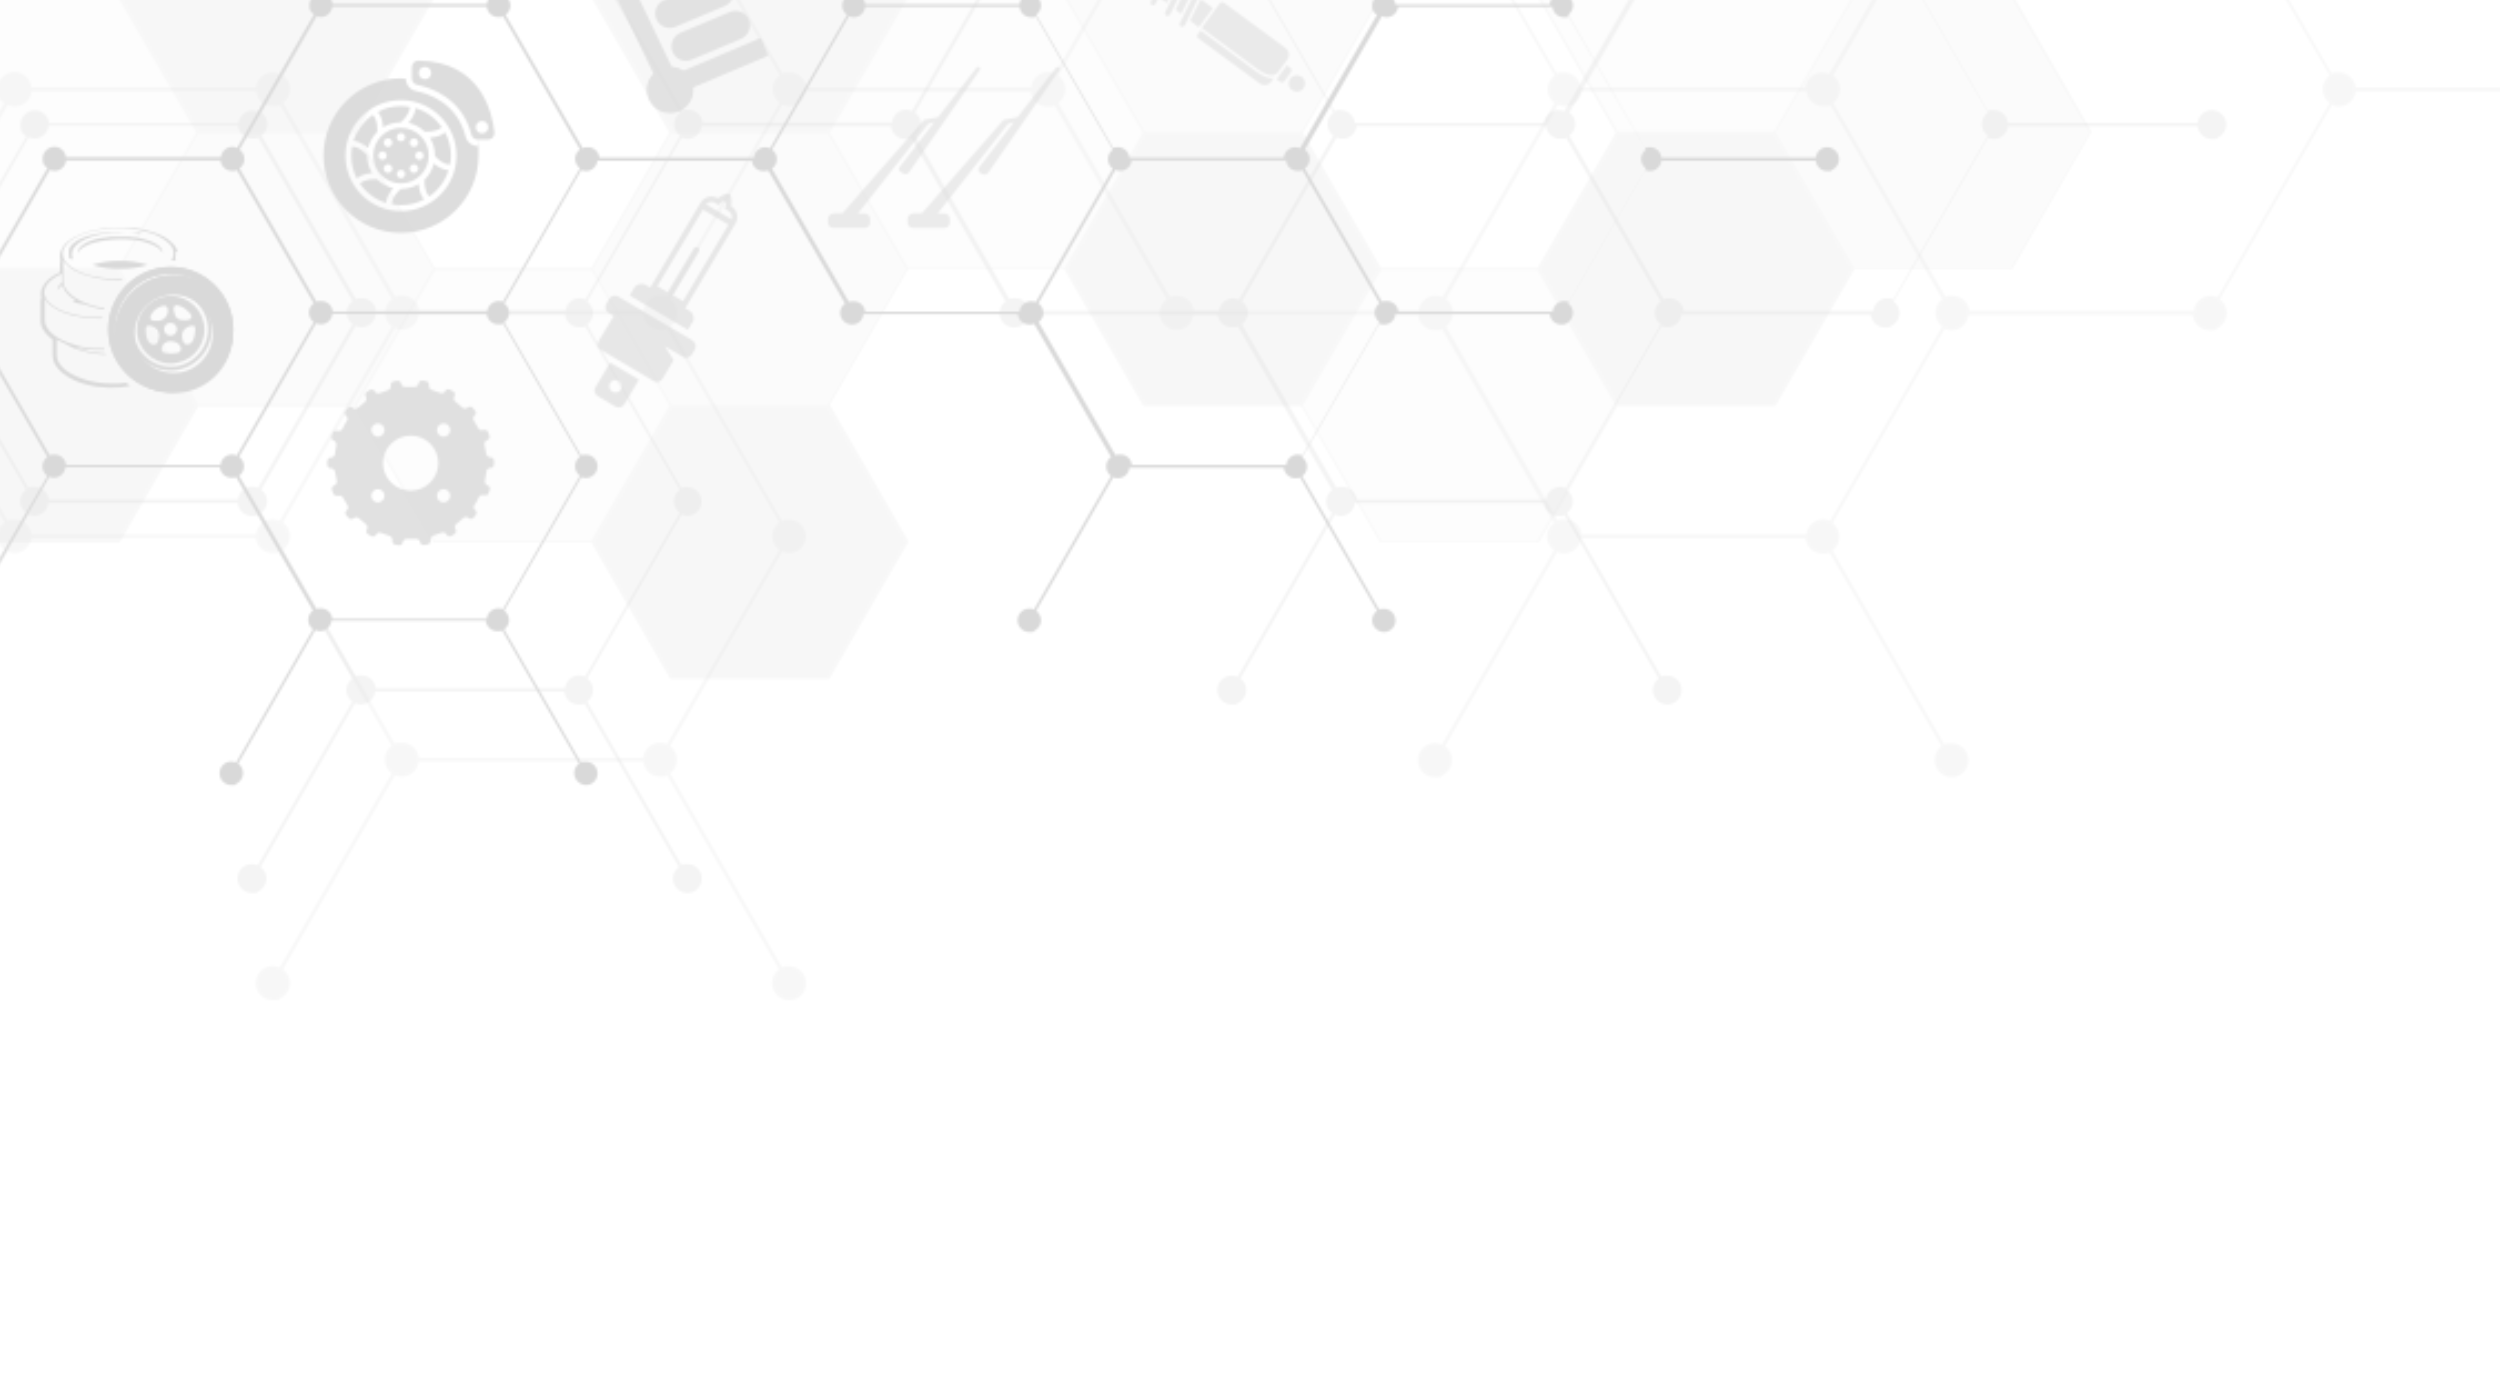 <?xml version="1.0" encoding="UTF-8"?>
<svg id="Layer_1" data-name="Layer 1" xmlns="http://www.w3.org/2000/svg" xmlns:xlink="http://www.w3.org/1999/xlink" version="1.1" viewBox="0 0 1126 621">
  <defs>
    <style>
      .cls-1 {
        clip-path: url(#clippath);
      }

      .cls-2 {
        fill: none;
      }

      .cls-2, .cls-3, .cls-4, .cls-5, .cls-6, .cls-7, .cls-8, .cls-9, .cls-10, .cls-11, .cls-12, .cls-13, .cls-14, .cls-15, .cls-16, .cls-17, .cls-18, .cls-19, .cls-20, .cls-21, .cls-22, .cls-23, .cls-24, .cls-25, .cls-26, .cls-27, .cls-28, .cls-29, .cls-30, .cls-31, .cls-32, .cls-33, .cls-34, .cls-35, .cls-36, .cls-37, .cls-38, .cls-39, .cls-40, .cls-41, .cls-42, .cls-43, .cls-44, .cls-45, .cls-46, .cls-47, .cls-48, .cls-49, .cls-50, .cls-51, .cls-52, .cls-53, .cls-54, .cls-55, .cls-56, .cls-57, .cls-58, .cls-59, .cls-60, .cls-61, .cls-62, .cls-63, .cls-64, .cls-65, .cls-66, .cls-67, .cls-68, .cls-69, .cls-70, .cls-71, .cls-72, .cls-73, .cls-74, .cls-75, .cls-76 {
        stroke-width: 0px;
      }

      .cls-77 {
        mask: url(#mask);
      }

      .cls-3 {
        fill: url(#radial-gradient);
      }

      .cls-3, .cls-4, .cls-5, .cls-63, .cls-64, .cls-65, .cls-66, .cls-67, .cls-68, .cls-69, .cls-70, .cls-74, .cls-75 {
        isolation: isolate;
      }

      .cls-3, .cls-63, .cls-64, .cls-65, .cls-66, .cls-67, .cls-68 {
        opacity: .3;
      }

      .cls-4 {
        fill: url(#radial-gradient-11);
      }

      .cls-4, .cls-5, .cls-69, .cls-70, .cls-78, .cls-74 {
        opacity: .5;
      }

      .cls-5 {
        fill: url(#radial-gradient-14);
      }

      .cls-6 {
        fill: url(#radial-gradient-34);
      }

      .cls-7 {
        fill: url(#radial-gradient-35);
      }

      .cls-8 {
        fill: url(#radial-gradient-24);
      }

      .cls-9 {
        fill: url(#radial-gradient-28);
      }

      .cls-10 {
        fill: url(#radial-gradient-23);
      }

      .cls-11 {
        fill: url(#radial-gradient-29);
      }

      .cls-12 {
        fill: url(#radial-gradient-39);
      }

      .cls-13 {
        fill: url(#radial-gradient-36);
      }

      .cls-14 {
        fill: url(#radial-gradient-26);
      }

      .cls-15 {
        fill: url(#radial-gradient-27);
      }

      .cls-16 {
        fill: url(#radial-gradient-22);
      }

      .cls-17 {
        fill: url(#radial-gradient-37);
      }

      .cls-18 {
        fill: url(#radial-gradient-32);
      }

      .cls-19 {
        fill: url(#radial-gradient-33);
      }

      .cls-20 {
        fill: url(#radial-gradient-31);
      }

      .cls-21 {
        fill: url(#radial-gradient-38);
      }

      .cls-22 {
        fill: url(#radial-gradient-40);
      }

      .cls-23 {
        fill: url(#radial-gradient-30);
      }

      .cls-24 {
        fill: url(#radial-gradient-46);
      }

      .cls-25 {
        fill: url(#radial-gradient-45);
      }

      .cls-26 {
        fill: url(#radial-gradient-57);
      }

      .cls-27 {
        fill: url(#radial-gradient-43);
      }

      .cls-28 {
        fill: url(#radial-gradient-44);
      }

      .cls-29 {
        fill: url(#radial-gradient-49);
      }

      .cls-30 {
        fill: url(#radial-gradient-55);
      }

      .cls-31 {
        fill: url(#radial-gradient-41);
      }

      .cls-32 {
        fill: url(#radial-gradient-42);
      }

      .cls-33 {
        fill: url(#radial-gradient-50);
      }

      .cls-34 {
        fill: url(#radial-gradient-56);
      }

      .cls-35 {
        fill: url(#radial-gradient-25);
      }

      .cls-36 {
        fill: url(#radial-gradient-54);
      }

      .cls-37 {
        fill: url(#radial-gradient-59);
      }

      .cls-38 {
        fill: url(#radial-gradient-53);
      }

      .cls-39 {
        fill: url(#radial-gradient-52);
      }

      .cls-40 {
        fill: url(#radial-gradient-51);
      }

      .cls-41 {
        fill: url(#radial-gradient-20);
      }

      .cls-42 {
        fill: url(#radial-gradient-21);
      }

      .cls-43 {
        fill: url(#radial-gradient-47);
      }

      .cls-44 {
        fill: url(#radial-gradient-48);
      }

      .cls-45 {
        fill: url(#radial-gradient-12);
      }

      .cls-46 {
        fill: url(#radial-gradient-15);
      }

      .cls-47 {
        fill: url(#radial-gradient-16);
      }

      .cls-48 {
        fill: url(#radial-gradient-19);
      }

      .cls-49 {
        fill: url(#radial-gradient-10);
      }

      .cls-50 {
        fill: url(#radial-gradient-62);
      }

      .cls-51 {
        fill: url(#radial-gradient-61);
      }

      .cls-52 {
        fill: url(#radial-gradient-65);
      }

      .cls-53 {
        fill: url(#radial-gradient-60);
      }

      .cls-54 {
        fill: url(#radial-gradient-63);
      }

      .cls-55 {
        fill: url(#radial-gradient-64);
      }

      .cls-56 {
        fill: url(#radial-gradient-66);
      }

      .cls-57 {
        fill: url(#radial-gradient-71);
      }

      .cls-58 {
        fill: url(#radial-gradient-72);
      }

      .cls-59 {
        fill: url(#radial-gradient-70);
      }

      .cls-60 {
        fill: url(#radial-gradient-68);
      }

      .cls-61 {
        fill: url(#radial-gradient-67);
      }

      .cls-62 {
        fill: url(#radial-gradient-69);
      }

      .cls-63 {
        fill: url(#radial-gradient-5);
      }

      .cls-64 {
        fill: url(#radial-gradient-8);
      }

      .cls-65 {
        fill: url(#radial-gradient-6);
      }

      .cls-66 {
        fill: url(#radial-gradient-3);
      }

      .cls-67 {
        fill: url(#radial-gradient-18);
      }

      .cls-68 {
        fill: url(#radial-gradient-13);
      }

      .cls-69 {
        fill: url(#radial-gradient-7);
      }

      .cls-70 {
        fill: url(#radial-gradient-4);
      }

      .cls-71 {
        fill: url(#radial-gradient-2);
      }

      .cls-72 {
        fill: url(#radial-gradient-9);
      }

      .cls-79, .cls-75 {
        opacity: .2;
      }

      .cls-80 {
        opacity: .6;
      }

      .cls-81 {
        opacity: .9;
      }

      .cls-82 {
        opacity: .8;
      }

      .cls-83 {
        opacity: .7;
      }

      .cls-73 {
        fill: #d9d9d9;
      }

      .cls-74 {
        fill: url(#radial-gradient-58);
        fill-rule: evenodd;
      }

      .cls-75 {
        fill: url(#radial-gradient-17);
      }

      .cls-76 {
        fill: #fff;
      }
    </style>
    <clipPath id="clippath">
      <rect class="cls-2" x="-874" y="-234.6" width="2052" height="720"/>
    </clipPath>
    <radialGradient id="radial-gradient" cx="-35.9" cy="910.9" fx="-35.9" fy="910.9" r="1" gradientTransform="translate(48298.7 1203511.2) scale(1322.6 -1321.2)" gradientUnits="userSpaceOnUse">
      <stop offset="0" stop-color="#d3d3d3"/>
      <stop offset=".2" stop-color="#cecece"/>
      <stop offset=".5" stop-color="#c2c2c2"/>
      <stop offset=".7" stop-color="#adadad"/>
      <stop offset=".9" stop-color="#909090"/>
      <stop offset="1" stop-color="#858585"/>
    </radialGradient>
    <radialGradient id="radial-gradient-2" cx="-35.9" cy="910.9" fx="-35.9" fy="910.9" r="1" gradientTransform="translate(46653.3 1204124) scale(1322.6 -1321.1)" gradientUnits="userSpaceOnUse">
      <stop offset="0" stop-color="#d3d3d3"/>
      <stop offset=".2" stop-color="#cecece"/>
      <stop offset=".5" stop-color="#c2c2c2"/>
      <stop offset=".7" stop-color="#adadad"/>
      <stop offset=".9" stop-color="#909090"/>
      <stop offset="1" stop-color="#858585"/>
    </radialGradient>
    <radialGradient id="radial-gradient-3" cx="-35.9" cy="910.9" fx="-35.9" fy="910.9" r="1" gradientTransform="translate(48298.7 1203511.2) scale(1322.6 -1321.2)" gradientUnits="userSpaceOnUse">
      <stop offset="0" stop-color="#d3d3d3"/>
      <stop offset=".2" stop-color="#cecece"/>
      <stop offset=".5" stop-color="#c2c2c2"/>
      <stop offset=".7" stop-color="#adadad"/>
      <stop offset=".9" stop-color="#909090"/>
      <stop offset="1" stop-color="#858585"/>
    </radialGradient>
    <radialGradient id="radial-gradient-4" cx="-35.9" cy="910.9" fx="-35.9" fy="910.9" r="1" gradientTransform="translate(48298.7 1203511.2) scale(1322.6 -1321.2)" gradientUnits="userSpaceOnUse">
      <stop offset="0" stop-color="#d3d3d3"/>
      <stop offset=".2" stop-color="#cecece"/>
      <stop offset=".5" stop-color="#c2c2c2"/>
      <stop offset=".7" stop-color="#adadad"/>
      <stop offset=".9" stop-color="#909090"/>
      <stop offset="1" stop-color="#858585"/>
    </radialGradient>
    <radialGradient id="radial-gradient-5" cx="-35.9" cy="910.9" fx="-35.9" fy="910.9" r="1" gradientTransform="translate(48298.7 1203511.2) scale(1322.6 -1321.2)" gradientUnits="userSpaceOnUse">
      <stop offset="0" stop-color="#d3d3d3"/>
      <stop offset=".2" stop-color="#cecece"/>
      <stop offset=".5" stop-color="#c2c2c2"/>
      <stop offset=".7" stop-color="#adadad"/>
      <stop offset=".9" stop-color="#909090"/>
      <stop offset="1" stop-color="#858585"/>
    </radialGradient>
    <radialGradient id="radial-gradient-6" cx="-35.9" cy="910.9" fx="-35.9" fy="910.9" r="1" gradientTransform="translate(48298.7 1203511.2) scale(1322.6 -1321.2)" gradientUnits="userSpaceOnUse">
      <stop offset="0" stop-color="#d3d3d3"/>
      <stop offset=".2" stop-color="#cecece"/>
      <stop offset=".5" stop-color="#c2c2c2"/>
      <stop offset=".7" stop-color="#adadad"/>
      <stop offset=".9" stop-color="#909090"/>
      <stop offset="1" stop-color="#858585"/>
    </radialGradient>
    <radialGradient id="radial-gradient-7" cx="-35.9" cy="910.9" fx="-35.9" fy="910.9" r="1" gradientTransform="translate(48298.7 1203511.2) scale(1322.6 -1321.2)" gradientUnits="userSpaceOnUse">
      <stop offset="0" stop-color="#d3d3d3"/>
      <stop offset=".2" stop-color="#cecece"/>
      <stop offset=".5" stop-color="#c2c2c2"/>
      <stop offset=".7" stop-color="#adadad"/>
      <stop offset=".9" stop-color="#909090"/>
      <stop offset="1" stop-color="#858585"/>
    </radialGradient>
    <radialGradient id="radial-gradient-8" cx="-35.9" cy="910.9" fx="-35.9" fy="910.9" r="1" gradientTransform="translate(48298.7 1203511.2) scale(1322.6 -1321.2)" gradientUnits="userSpaceOnUse">
      <stop offset="0" stop-color="#d3d3d3"/>
      <stop offset=".2" stop-color="#cecece"/>
      <stop offset=".5" stop-color="#c2c2c2"/>
      <stop offset=".7" stop-color="#adadad"/>
      <stop offset=".9" stop-color="#909090"/>
      <stop offset="1" stop-color="#858585"/>
    </radialGradient>
    <radialGradient id="radial-gradient-9" cx="-35.9" cy="910.9" fx="-35.9" fy="910.9" r="1" gradientTransform="translate(48298.7 1203511.2) scale(1322.6 -1321.2)" gradientUnits="userSpaceOnUse">
      <stop offset="0" stop-color="#d3d3d3"/>
      <stop offset=".2" stop-color="#cecece"/>
      <stop offset=".5" stop-color="#c2c2c2"/>
      <stop offset=".7" stop-color="#adadad"/>
      <stop offset=".9" stop-color="#909090"/>
      <stop offset="1" stop-color="#858585"/>
    </radialGradient>
    <radialGradient id="radial-gradient-10" cx="-35.9" cy="910.9" fx="-35.9" fy="910.9" r="1" gradientTransform="translate(48298.7 1203511.2) scale(1322.6 -1321.2)" gradientUnits="userSpaceOnUse">
      <stop offset="0" stop-color="#d3d3d3"/>
      <stop offset=".2" stop-color="#cecece"/>
      <stop offset=".5" stop-color="#c2c2c2"/>
      <stop offset=".7" stop-color="#adadad"/>
      <stop offset=".9" stop-color="#909090"/>
      <stop offset="1" stop-color="#858585"/>
    </radialGradient>
    <radialGradient id="radial-gradient-11" cx="-35.9" cy="910.9" fx="-35.9" fy="910.9" r="1" gradientTransform="translate(48298.7 1203511.2) scale(1322.6 -1321.2)" gradientUnits="userSpaceOnUse">
      <stop offset="0" stop-color="#d3d3d3"/>
      <stop offset=".2" stop-color="#cecece"/>
      <stop offset=".5" stop-color="#c2c2c2"/>
      <stop offset=".7" stop-color="#adadad"/>
      <stop offset=".9" stop-color="#909090"/>
      <stop offset="1" stop-color="#858585"/>
    </radialGradient>
    <radialGradient id="radial-gradient-12" cx="-35.9" cy="910.9" fx="-35.9" fy="910.9" r="1" gradientTransform="translate(48298.7 1203511.2) scale(1322.6 -1321.2)" gradientUnits="userSpaceOnUse">
      <stop offset="0" stop-color="#d3d3d3"/>
      <stop offset=".2" stop-color="#cecece"/>
      <stop offset=".5" stop-color="#c2c2c2"/>
      <stop offset=".7" stop-color="#adadad"/>
      <stop offset=".9" stop-color="#909090"/>
      <stop offset="1" stop-color="#858585"/>
    </radialGradient>
    <radialGradient id="radial-gradient-13" cx="-35.9" cy="910.9" fx="-35.9" fy="910.9" r="1" gradientTransform="translate(48298.7 1203511.2) scale(1322.6 -1321.2)" gradientUnits="userSpaceOnUse">
      <stop offset="0" stop-color="#d3d3d3"/>
      <stop offset=".2" stop-color="#cecece"/>
      <stop offset=".5" stop-color="#c2c2c2"/>
      <stop offset=".7" stop-color="#adadad"/>
      <stop offset=".9" stop-color="#909090"/>
      <stop offset="1" stop-color="#858585"/>
    </radialGradient>
    <radialGradient id="radial-gradient-14" cx="-35.9" cy="910.9" fx="-35.9" fy="910.9" r="1" gradientTransform="translate(48298.7 1203511.2) scale(1322.6 -1321.2)" gradientUnits="userSpaceOnUse">
      <stop offset="0" stop-color="#d3d3d3"/>
      <stop offset=".2" stop-color="#cecece"/>
      <stop offset=".5" stop-color="#c2c2c2"/>
      <stop offset=".7" stop-color="#adadad"/>
      <stop offset=".9" stop-color="#909090"/>
      <stop offset="1" stop-color="#858585"/>
    </radialGradient>
    <radialGradient id="radial-gradient-15" cx="-35.9" cy="910.9" fx="-35.9" fy="910.9" r="1" gradientTransform="translate(48298.7 1203511.2) scale(1322.6 -1321.2)" gradientUnits="userSpaceOnUse">
      <stop offset="0" stop-color="#d3d3d3"/>
      <stop offset=".2" stop-color="#cecece"/>
      <stop offset=".5" stop-color="#c2c2c2"/>
      <stop offset=".7" stop-color="#adadad"/>
      <stop offset=".9" stop-color="#909090"/>
      <stop offset="1" stop-color="#858585"/>
    </radialGradient>
    <radialGradient id="radial-gradient-16" cx="-35.9" cy="910.9" fx="-35.9" fy="910.9" r="1" gradientTransform="translate(46653.3 1204124) scale(1322.6 -1321.1)" gradientUnits="userSpaceOnUse">
      <stop offset="0" stop-color="#d3d3d3"/>
      <stop offset=".2" stop-color="#cecece"/>
      <stop offset=".5" stop-color="#c2c2c2"/>
      <stop offset=".7" stop-color="#adadad"/>
      <stop offset=".9" stop-color="#909090"/>
      <stop offset="1" stop-color="#858585"/>
    </radialGradient>
    <radialGradient id="radial-gradient-17" cx="-35.9" cy="910.9" fx="-35.9" fy="910.9" r="1" gradientTransform="translate(48298.7 1203511.2) scale(1322.6 -1321.2)" gradientUnits="userSpaceOnUse">
      <stop offset="0" stop-color="#d3d3d3"/>
      <stop offset=".2" stop-color="#cecece"/>
      <stop offset=".5" stop-color="#c2c2c2"/>
      <stop offset=".7" stop-color="#adadad"/>
      <stop offset=".9" stop-color="#909090"/>
      <stop offset="1" stop-color="#858585"/>
    </radialGradient>
    <radialGradient id="radial-gradient-18" cx="-35.9" cy="910.9" fx="-35.9" fy="910.9" r="1" gradientTransform="translate(46646.4 1203951) scale(1322.4 -1320.9)" gradientUnits="userSpaceOnUse">
      <stop offset="0" stop-color="#d3d3d3"/>
      <stop offset=".2" stop-color="#cecece"/>
      <stop offset=".5" stop-color="#c2c2c2"/>
      <stop offset=".7" stop-color="#adadad"/>
      <stop offset=".9" stop-color="#909090"/>
      <stop offset="1" stop-color="#858585"/>
    </radialGradient>
    <radialGradient id="radial-gradient-19" cx="-35.9" cy="910.9" fx="-35.9" fy="910.9" r="1" gradientTransform="translate(48298.7 1203511.2) scale(1322.6 -1321.2)" gradientUnits="userSpaceOnUse">
      <stop offset="0" stop-color="#d3d3d3"/>
      <stop offset=".2" stop-color="#cecece"/>
      <stop offset=".5" stop-color="#c2c2c2"/>
      <stop offset=".7" stop-color="#adadad"/>
      <stop offset=".9" stop-color="#909090"/>
      <stop offset="1" stop-color="#858585"/>
    </radialGradient>
    <radialGradient id="radial-gradient-20" cx="-33.6" cy="906.9" fx="-33.6" fy="906.9" r="1" gradientTransform="translate(1438.5 33964.1) scale(37.3 -37.2)" gradientUnits="userSpaceOnUse">
      <stop offset="0" stop-color="#d3d3d3"/>
      <stop offset=".2" stop-color="#cecece"/>
      <stop offset=".5" stop-color="#c2c2c2"/>
      <stop offset=".7" stop-color="#adadad"/>
      <stop offset=".9" stop-color="#909090"/>
      <stop offset="1" stop-color="#858585"/>
    </radialGradient>
    <radialGradient id="radial-gradient-21" cx="-29.7" cy="907.4" fx="-29.7" fy="907.4" r="1" gradientTransform="translate(-10397.2 19648.3) rotate(30.6) scale(24.5 -24.5)" gradientUnits="userSpaceOnUse">
      <stop offset="0" stop-color="#d3d3d3"/>
      <stop offset=".2" stop-color="#cecece"/>
      <stop offset=".5" stop-color="#c2c2c2"/>
      <stop offset=".7" stop-color="#adadad"/>
      <stop offset=".9" stop-color="#909090"/>
      <stop offset="1" stop-color="#858585"/>
    </radialGradient>
    <radialGradient id="radial-gradient-22" cx="-16.3" cy="899.8" fx="-16.3" fy="899.8" r="1" gradientTransform="translate(-3186.7 6277.7) rotate(30.6) scale(7.8 -7.8)" gradientUnits="userSpaceOnUse">
      <stop offset="0" stop-color="#d3d3d3"/>
      <stop offset=".2" stop-color="#cecece"/>
      <stop offset=".5" stop-color="#c2c2c2"/>
      <stop offset=".7" stop-color="#adadad"/>
      <stop offset=".9" stop-color="#909090"/>
      <stop offset="1" stop-color="#858585"/>
    </radialGradient>
    <radialGradient id="radial-gradient-23" cx="-27.5" cy="906.2" fx="-27.5" fy="906.2" r="1" gradientTransform="translate(-7641.9 14537.4) rotate(30.6) scale(18.1 -18.1)" gradientUnits="userSpaceOnUse">
      <stop offset="0" stop-color="#d3d3d3"/>
      <stop offset=".2" stop-color="#cecece"/>
      <stop offset=".5" stop-color="#c2c2c2"/>
      <stop offset=".7" stop-color="#adadad"/>
      <stop offset=".9" stop-color="#909090"/>
      <stop offset="1" stop-color="#858585"/>
    </radialGradient>
    <radialGradient id="radial-gradient-24" cx="-33.8" cy="907.2" fx="-33.8" fy="907.2" r="1" gradientTransform="translate(1560.1 36690.2) scale(40.4 -40.4)" gradientUnits="userSpaceOnUse">
      <stop offset="0" stop-color="#d3d3d3"/>
      <stop offset=".2" stop-color="#cecece"/>
      <stop offset=".5" stop-color="#c2c2c2"/>
      <stop offset=".7" stop-color="#adadad"/>
      <stop offset=".9" stop-color="#909090"/>
      <stop offset="1" stop-color="#858585"/>
    </radialGradient>
    <radialGradient id="radial-gradient-25" cx="-33.8" cy="907.2" fx="-33.8" fy="907.2" r="1" gradientTransform="translate(1560.2 36690.2) scale(40.4 -40.4)" gradientUnits="userSpaceOnUse">
      <stop offset="0" stop-color="#d3d3d3"/>
      <stop offset=".2" stop-color="#cecece"/>
      <stop offset=".5" stop-color="#c2c2c2"/>
      <stop offset=".7" stop-color="#adadad"/>
      <stop offset=".9" stop-color="#909090"/>
      <stop offset="1" stop-color="#858585"/>
    </radialGradient>
    <radialGradient id="radial-gradient-26" cx="-33.8" cy="907.2" fx="-33.8" fy="907.2" r="1" gradientTransform="translate(1560.1 36690.2) scale(40.4 -40.4)" gradientUnits="userSpaceOnUse">
      <stop offset="0" stop-color="#d3d3d3"/>
      <stop offset=".2" stop-color="#cecece"/>
      <stop offset=".5" stop-color="#c2c2c2"/>
      <stop offset=".7" stop-color="#adadad"/>
      <stop offset=".9" stop-color="#909090"/>
      <stop offset="1" stop-color="#858585"/>
    </radialGradient>
    <radialGradient id="radial-gradient-27" cx="-33.8" cy="907.2" fx="-33.8" fy="907.2" r="1" gradientTransform="translate(1560.1 36690.1) scale(40.4 -40.4)" gradientUnits="userSpaceOnUse">
      <stop offset="0" stop-color="#d3d3d3"/>
      <stop offset=".2" stop-color="#cecece"/>
      <stop offset=".5" stop-color="#c2c2c2"/>
      <stop offset=".7" stop-color="#adadad"/>
      <stop offset=".9" stop-color="#909090"/>
      <stop offset="1" stop-color="#858585"/>
    </radialGradient>
    <radialGradient id="radial-gradient-28" cx="-33.8" cy="907.2" fx="-33.8" fy="907.2" r="1" gradientTransform="translate(1560.1 36690.2) scale(40.4 -40.4)" gradientUnits="userSpaceOnUse">
      <stop offset="0" stop-color="#d3d3d3"/>
      <stop offset=".2" stop-color="#cecece"/>
      <stop offset=".5" stop-color="#c2c2c2"/>
      <stop offset=".7" stop-color="#adadad"/>
      <stop offset=".9" stop-color="#909090"/>
      <stop offset="1" stop-color="#858585"/>
    </radialGradient>
    <radialGradient id="radial-gradient-29" cx="-33.8" cy="907.2" fx="-33.8" fy="907.2" r="1" gradientTransform="translate(1560.1 36690.3) scale(40.4 -40.4)" gradientUnits="userSpaceOnUse">
      <stop offset="0" stop-color="#d3d3d3"/>
      <stop offset=".2" stop-color="#cecece"/>
      <stop offset=".5" stop-color="#c2c2c2"/>
      <stop offset=".7" stop-color="#adadad"/>
      <stop offset=".9" stop-color="#909090"/>
      <stop offset="1" stop-color="#858585"/>
    </radialGradient>
    <radialGradient id="radial-gradient-30" cx="-33.8" cy="907.2" fx="-33.8" fy="907.2" r="1" gradientTransform="translate(1560.1 36690.2) scale(40.4 -40.4)" gradientUnits="userSpaceOnUse">
      <stop offset="0" stop-color="#d3d3d3"/>
      <stop offset=".2" stop-color="#cecece"/>
      <stop offset=".5" stop-color="#c2c2c2"/>
      <stop offset=".7" stop-color="#adadad"/>
      <stop offset=".9" stop-color="#909090"/>
      <stop offset="1" stop-color="#858585"/>
    </radialGradient>
    <radialGradient id="radial-gradient-31" cx="-33.8" cy="907.2" fx="-33.8" fy="907.2" r="1" gradientTransform="translate(1560.1 36690.2) scale(40.4 -40.4)" gradientUnits="userSpaceOnUse">
      <stop offset="0" stop-color="#d3d3d3"/>
      <stop offset=".2" stop-color="#cecece"/>
      <stop offset=".5" stop-color="#c2c2c2"/>
      <stop offset=".7" stop-color="#adadad"/>
      <stop offset=".9" stop-color="#909090"/>
      <stop offset="1" stop-color="#858585"/>
    </radialGradient>
    <radialGradient id="radial-gradient-32" cx="-33.8" cy="907.2" fx="-33.8" fy="907.2" r="1" gradientTransform="translate(1560.1 36690.2) scale(40.4 -40.4)" gradientUnits="userSpaceOnUse">
      <stop offset="0" stop-color="#d3d3d3"/>
      <stop offset=".2" stop-color="#cecece"/>
      <stop offset=".5" stop-color="#c2c2c2"/>
      <stop offset=".7" stop-color="#adadad"/>
      <stop offset=".9" stop-color="#909090"/>
      <stop offset="1" stop-color="#858585"/>
    </radialGradient>
    <radialGradient id="radial-gradient-33" cx="-33.8" cy="907.2" fx="-33.8" fy="907.2" r="1" gradientTransform="translate(1560.1 36690.2) scale(40.4 -40.4)" gradientUnits="userSpaceOnUse">
      <stop offset="0" stop-color="#d3d3d3"/>
      <stop offset=".2" stop-color="#cecece"/>
      <stop offset=".5" stop-color="#c2c2c2"/>
      <stop offset=".7" stop-color="#adadad"/>
      <stop offset=".9" stop-color="#909090"/>
      <stop offset="1" stop-color="#858585"/>
    </radialGradient>
    <radialGradient id="radial-gradient-34" cx="-33.8" cy="907.2" fx="-33.8" fy="907.2" r="1" gradientTransform="translate(1560.1 36690.2) scale(40.4 -40.4)" gradientUnits="userSpaceOnUse">
      <stop offset="0" stop-color="#d3d3d3"/>
      <stop offset=".2" stop-color="#cecece"/>
      <stop offset=".5" stop-color="#c2c2c2"/>
      <stop offset=".7" stop-color="#adadad"/>
      <stop offset=".9" stop-color="#909090"/>
      <stop offset="1" stop-color="#858585"/>
    </radialGradient>
    <radialGradient id="radial-gradient-35" cx="-33.9" cy="907.3" fx="-33.9" fy="907.3" r="1" gradientTransform="translate(1706.4 37614.1) scale(41.5 -41.5)" gradientUnits="userSpaceOnUse">
      <stop offset="0" stop-color="#d3d3d3"/>
      <stop offset=".2" stop-color="#cecece"/>
      <stop offset=".5" stop-color="#c2c2c2"/>
      <stop offset=".7" stop-color="#adadad"/>
      <stop offset=".9" stop-color="#909090"/>
      <stop offset="1" stop-color="#858585"/>
    </radialGradient>
    <radialGradient id="radial-gradient-36" cx="-33.9" cy="907.4" fx="-33.9" fy="907.4" r="1" gradientTransform="translate(1732.1 38263.8) scale(42.2 -42.2)" gradientUnits="userSpaceOnUse">
      <stop offset="0" stop-color="#d3d3d3"/>
      <stop offset=".2" stop-color="#cecece"/>
      <stop offset=".5" stop-color="#c2c2c2"/>
      <stop offset=".7" stop-color="#adadad"/>
      <stop offset=".9" stop-color="#909090"/>
      <stop offset="1" stop-color="#858585"/>
    </radialGradient>
    <radialGradient id="radial-gradient-37" cx="-27.3" cy="895.8" fx="-27.3" fy="895.8" r="1" gradientTransform="translate(578.7 9111.2) scale(10.1 -10.1)" gradientUnits="userSpaceOnUse">
      <stop offset="0" stop-color="#d3d3d3"/>
      <stop offset=".2" stop-color="#cecece"/>
      <stop offset=".5" stop-color="#c2c2c2"/>
      <stop offset=".7" stop-color="#adadad"/>
      <stop offset=".9" stop-color="#909090"/>
      <stop offset="1" stop-color="#858585"/>
    </radialGradient>
    <radialGradient id="radial-gradient-38" cx="-27.6" cy="896.4" fx="-27.6" fy="896.4" r="1" gradientTransform="translate(592.4 9457.7) scale(10.5 -10.5)" gradientUnits="userSpaceOnUse">
      <stop offset="0" stop-color="#d3d3d3"/>
      <stop offset=".2" stop-color="#cecece"/>
      <stop offset=".5" stop-color="#c2c2c2"/>
      <stop offset=".7" stop-color="#adadad"/>
      <stop offset=".9" stop-color="#909090"/>
      <stop offset="1" stop-color="#858585"/>
    </radialGradient>
    <radialGradient id="radial-gradient-39" cx="-30.1" cy="900.7" fx="-30.1" fy="900.7" r="1" gradientTransform="translate(744.8 13330.3) scale(14.8 -14.8)" gradientUnits="userSpaceOnUse">
      <stop offset="0" stop-color="#d3d3d3"/>
      <stop offset=".2" stop-color="#cecece"/>
      <stop offset=".5" stop-color="#c2c2c2"/>
      <stop offset=".7" stop-color="#adadad"/>
      <stop offset=".9" stop-color="#909090"/>
      <stop offset="1" stop-color="#858585"/>
    </radialGradient>
    <radialGradient id="radial-gradient-40" cx="-23.5" cy="889.2" fx="-23.5" fy="889.2" r="1" gradientTransform="translate(457.6 6232.7) scale(7 -7)" gradientUnits="userSpaceOnUse">
      <stop offset="0" stop-color="#d3d3d3"/>
      <stop offset=".2" stop-color="#cecece"/>
      <stop offset=".5" stop-color="#c2c2c2"/>
      <stop offset=".7" stop-color="#adadad"/>
      <stop offset=".9" stop-color="#909090"/>
      <stop offset="1" stop-color="#858585"/>
    </radialGradient>
    <radialGradient id="radial-gradient-41" cx="-30.1" cy="900.7" fx="-30.1" fy="900.7" r="1" gradientTransform="translate(752.1 13345) scale(14.8 -14.8)" gradientUnits="userSpaceOnUse">
      <stop offset="0" stop-color="#d3d3d3"/>
      <stop offset=".2" stop-color="#cecece"/>
      <stop offset=".5" stop-color="#c2c2c2"/>
      <stop offset=".7" stop-color="#adadad"/>
      <stop offset=".9" stop-color="#909090"/>
      <stop offset="1" stop-color="#858585"/>
    </radialGradient>
    <radialGradient id="radial-gradient-42" cx="-23.5" cy="889.2" fx="-23.5" fy="889.2" r="1" gradientTransform="translate(464.8 6247.7) scale(7 -7)" gradientUnits="userSpaceOnUse">
      <stop offset="0" stop-color="#d3d3d3"/>
      <stop offset=".2" stop-color="#cecece"/>
      <stop offset=".5" stop-color="#c2c2c2"/>
      <stop offset=".7" stop-color="#adadad"/>
      <stop offset=".9" stop-color="#909090"/>
      <stop offset="1" stop-color="#858585"/>
    </radialGradient>
    <radialGradient id="radial-gradient-43" cx="-30.1" cy="900.7" fx="-30.1" fy="900.7" r="1" gradientTransform="translate(759.3 13359.7) scale(14.8 -14.8)" gradientUnits="userSpaceOnUse">
      <stop offset="0" stop-color="#d3d3d3"/>
      <stop offset=".2" stop-color="#cecece"/>
      <stop offset=".5" stop-color="#c2c2c2"/>
      <stop offset=".7" stop-color="#adadad"/>
      <stop offset=".9" stop-color="#909090"/>
      <stop offset="1" stop-color="#858585"/>
    </radialGradient>
    <radialGradient id="radial-gradient-44" cx="-23.5" cy="889.2" fx="-23.5" fy="889.2" r="1" gradientTransform="translate(472 6262.1) scale(7 -7)" gradientUnits="userSpaceOnUse">
      <stop offset="0" stop-color="#d3d3d3"/>
      <stop offset=".2" stop-color="#cecece"/>
      <stop offset=".5" stop-color="#c2c2c2"/>
      <stop offset=".7" stop-color="#adadad"/>
      <stop offset=".9" stop-color="#909090"/>
      <stop offset="1" stop-color="#858585"/>
    </radialGradient>
    <radialGradient id="radial-gradient-45" cx="-30.1" cy="900.7" fx="-30.1" fy="900.7" r="1" gradientTransform="translate(766.6 13374.3) scale(14.8 -14.8)" gradientUnits="userSpaceOnUse">
      <stop offset="0" stop-color="#d3d3d3"/>
      <stop offset=".2" stop-color="#cecece"/>
      <stop offset=".5" stop-color="#c2c2c2"/>
      <stop offset=".7" stop-color="#adadad"/>
      <stop offset=".9" stop-color="#909090"/>
      <stop offset="1" stop-color="#858585"/>
    </radialGradient>
    <radialGradient id="radial-gradient-46" cx="-23.5" cy="889.2" fx="-23.5" fy="889.2" r="1" gradientTransform="translate(479.2 6277) scale(7 -7)" gradientUnits="userSpaceOnUse">
      <stop offset="0" stop-color="#d3d3d3"/>
      <stop offset=".2" stop-color="#cecece"/>
      <stop offset=".5" stop-color="#c2c2c2"/>
      <stop offset=".7" stop-color="#adadad"/>
      <stop offset=".9" stop-color="#909090"/>
      <stop offset="1" stop-color="#858585"/>
    </radialGradient>
    <radialGradient id="radial-gradient-47" cx="-26.2" cy="893.8" fx="-26.2" fy="893.8" r="1" gradientTransform="translate(288.2 8107.5) scale(8.9 -8.9)" gradientUnits="userSpaceOnUse">
      <stop offset="0" stop-color="#d3d3d3"/>
      <stop offset=".2" stop-color="#cecece"/>
      <stop offset=".5" stop-color="#c2c2c2"/>
      <stop offset=".7" stop-color="#adadad"/>
      <stop offset=".9" stop-color="#909090"/>
      <stop offset="1" stop-color="#858585"/>
    </radialGradient>
    <radialGradient id="radial-gradient-48" cx="-29.6" cy="899.9" fx="-29.6" fy="899.9" r="1" gradientTransform="translate(462.9 12515.8) scale(13.8 -13.8)" gradientUnits="userSpaceOnUse">
      <stop offset="0" stop-color="#d3d3d3"/>
      <stop offset=".2" stop-color="#cecece"/>
      <stop offset=".5" stop-color="#c2c2c2"/>
      <stop offset=".7" stop-color="#adadad"/>
      <stop offset=".9" stop-color="#909090"/>
      <stop offset="1" stop-color="#858585"/>
    </radialGradient>
    <radialGradient id="radial-gradient-49" cx="-33.4" cy="906.4" fx="-33.4" fy="906.4" r="1" gradientTransform="translate(1170.9 30559.3) scale(33.6 -33.6)" gradientUnits="userSpaceOnUse">
      <stop offset="0" stop-color="#d3d3d3"/>
      <stop offset=".2" stop-color="#cecece"/>
      <stop offset=".5" stop-color="#c2c2c2"/>
      <stop offset=".7" stop-color="#adadad"/>
      <stop offset=".9" stop-color="#909090"/>
      <stop offset="1" stop-color="#858585"/>
    </radialGradient>
    <radialGradient id="radial-gradient-50" cx="-32.9" cy="905.6" fx="-32.9" fy="905.6" r="1" gradientTransform="translate(1004.8 25675.7) scale(28.2 -28.2)" gradientUnits="userSpaceOnUse">
      <stop offset="0" stop-color="#d3d3d3"/>
      <stop offset=".2" stop-color="#cecece"/>
      <stop offset=".5" stop-color="#c2c2c2"/>
      <stop offset=".7" stop-color="#adadad"/>
      <stop offset=".9" stop-color="#909090"/>
      <stop offset="1" stop-color="#858585"/>
    </radialGradient>
    <radialGradient id="radial-gradient-51" cx="-32.7" cy="905.2" fx="-32.7" fy="905.2" r="1" gradientTransform="translate(951.3 24291.8) scale(26.7 -26.7)" gradientUnits="userSpaceOnUse">
      <stop offset="0" stop-color="#d3d3d3"/>
      <stop offset=".2" stop-color="#cecece"/>
      <stop offset=".5" stop-color="#c2c2c2"/>
      <stop offset=".7" stop-color="#adadad"/>
      <stop offset=".9" stop-color="#909090"/>
      <stop offset="1" stop-color="#858585"/>
    </radialGradient>
    <radialGradient id="radial-gradient-52" cx="-26.6" cy="894.6" fx="-26.6" fy="894.6" r="1" gradientTransform="translate(334.8 8547.1) scale(9.4 -9.4)" gradientUnits="userSpaceOnUse">
      <stop offset="0" stop-color="#d3d3d3"/>
      <stop offset=".2" stop-color="#cecece"/>
      <stop offset=".5" stop-color="#c2c2c2"/>
      <stop offset=".7" stop-color="#adadad"/>
      <stop offset=".9" stop-color="#909090"/>
      <stop offset="1" stop-color="#858585"/>
    </radialGradient>
    <radialGradient id="radial-gradient-53" cx="-28.8" cy="898.3" fx="-28.8" fy="898.3" r="1" gradientTransform="translate(420.8 11023.4) scale(12.1 -12.1)" gradientUnits="userSpaceOnUse">
      <stop offset="0" stop-color="#d3d3d3"/>
      <stop offset=".2" stop-color="#cecece"/>
      <stop offset=".5" stop-color="#c2c2c2"/>
      <stop offset=".7" stop-color="#adadad"/>
      <stop offset=".9" stop-color="#909090"/>
      <stop offset="1" stop-color="#858585"/>
    </radialGradient>
    <radialGradient id="radial-gradient-54" cx="-31.2" cy="902.6" fx="-31.2" fy="902.6" r="1" gradientTransform="translate(650.2 16711.3) scale(18.4 -18.3)" gradientUnits="userSpaceOnUse">
      <stop offset="0" stop-color="#d3d3d3"/>
      <stop offset=".2" stop-color="#cecece"/>
      <stop offset=".5" stop-color="#c2c2c2"/>
      <stop offset=".7" stop-color="#adadad"/>
      <stop offset=".9" stop-color="#909090"/>
      <stop offset="1" stop-color="#858585"/>
    </radialGradient>
    <radialGradient id="radial-gradient-55" cx="-30.2" cy="900.9" fx="-30.2" fy="900.9" r="1" gradientTransform="translate(535.4 13809.8) scale(15.2 -15.2)" gradientUnits="userSpaceOnUse">
      <stop offset="0" stop-color="#d3d3d3"/>
      <stop offset=".2" stop-color="#cecece"/>
      <stop offset=".5" stop-color="#c2c2c2"/>
      <stop offset=".7" stop-color="#adadad"/>
      <stop offset=".9" stop-color="#909090"/>
      <stop offset="1" stop-color="#858585"/>
    </radialGradient>
    <radialGradient id="radial-gradient-56" cx="-32.9" cy="905.6" fx="-32.9" fy="905.6" r="1" gradientTransform="translate(1004.8 25675.7) scale(28.2 -28.2)" gradientUnits="userSpaceOnUse">
      <stop offset="0" stop-color="#d3d3d3"/>
      <stop offset=".2" stop-color="#cecece"/>
      <stop offset=".5" stop-color="#c2c2c2"/>
      <stop offset=".7" stop-color="#adadad"/>
      <stop offset=".9" stop-color="#909090"/>
      <stop offset="1" stop-color="#858585"/>
    </radialGradient>
    <radialGradient id="radial-gradient-57" cx="-29" cy="898.7" fx="-29" fy="898.7" r="1" gradientTransform="translate(410.1 11346.7) scale(12.5 -12.5)" gradientUnits="userSpaceOnUse">
      <stop offset="0" stop-color="#d3d3d3"/>
      <stop offset=".2" stop-color="#cecece"/>
      <stop offset=".5" stop-color="#c2c2c2"/>
      <stop offset=".7" stop-color="#adadad"/>
      <stop offset=".9" stop-color="#909090"/>
      <stop offset="1" stop-color="#858585"/>
    </radialGradient>
    <radialGradient id="radial-gradient-58" cx="-34" cy="907.6" fx="-34" fy="907.6" r="1" gradientTransform="translate(1952.8 40751) scale(44.9 -44.8)" gradientUnits="userSpaceOnUse">
      <stop offset="0" stop-color="#d3d3d3"/>
      <stop offset=".2" stop-color="#cecece"/>
      <stop offset=".5" stop-color="#c2c2c2"/>
      <stop offset=".7" stop-color="#adadad"/>
      <stop offset=".9" stop-color="#909090"/>
      <stop offset="1" stop-color="#858585"/>
    </radialGradient>
    <radialGradient id="radial-gradient-59" cx="-24.5" cy="891" fx="-24.5" fy="891" r="1" gradientTransform="translate(717.8 6816.7) scale(7.7 -7.7)" gradientUnits="userSpaceOnUse">
      <stop offset="0" stop-color="#d3d3d3"/>
      <stop offset=".2" stop-color="#cecece"/>
      <stop offset=".5" stop-color="#c2c2c2"/>
      <stop offset=".7" stop-color="#adadad"/>
      <stop offset=".9" stop-color="#909090"/>
      <stop offset="1" stop-color="#858585"/>
    </radialGradient>
    <radialGradient id="radial-gradient-60" cx="-17.7" cy="879" fx="-17.7" fy="879" r="1" gradientTransform="translate(611.6 4216.1) scale(4.8 -4.8)" gradientUnits="userSpaceOnUse">
      <stop offset="0" stop-color="#d3d3d3"/>
      <stop offset=".2" stop-color="#cecece"/>
      <stop offset=".5" stop-color="#c2c2c2"/>
      <stop offset=".7" stop-color="#adadad"/>
      <stop offset=".9" stop-color="#909090"/>
      <stop offset="1" stop-color="#858585"/>
    </radialGradient>
    <radialGradient id="radial-gradient-61" cx="-24.5" cy="891" fx="-24.5" fy="891" r="1" gradientTransform="translate(711.2 6811.9) scale(7.7 -7.7)" gradientUnits="userSpaceOnUse">
      <stop offset="0" stop-color="#d3d3d3"/>
      <stop offset=".2" stop-color="#cecece"/>
      <stop offset=".5" stop-color="#c2c2c2"/>
      <stop offset=".7" stop-color="#adadad"/>
      <stop offset=".9" stop-color="#909090"/>
      <stop offset="1" stop-color="#858585"/>
    </radialGradient>
    <radialGradient id="radial-gradient-62" cx="-24.5" cy="891" fx="-24.5" fy="891" r="1" gradientTransform="translate(704.6 6807) scale(7.7 -7.7)" gradientUnits="userSpaceOnUse">
      <stop offset="0" stop-color="#d3d3d3"/>
      <stop offset=".2" stop-color="#cecece"/>
      <stop offset=".5" stop-color="#c2c2c2"/>
      <stop offset=".7" stop-color="#adadad"/>
      <stop offset=".9" stop-color="#909090"/>
      <stop offset="1" stop-color="#858585"/>
    </radialGradient>
    <radialGradient id="radial-gradient-63" cx="-12.6" cy="870.1" fx="-12.6" fy="870.1" r="1" gradientTransform="translate(554.5 3248.8) scale(3.8 -3.8)" gradientUnits="userSpaceOnUse">
      <stop offset="0" stop-color="#d3d3d3"/>
      <stop offset=".2" stop-color="#cecece"/>
      <stop offset=".5" stop-color="#c2c2c2"/>
      <stop offset=".7" stop-color="#adadad"/>
      <stop offset=".9" stop-color="#909090"/>
      <stop offset="1" stop-color="#858585"/>
    </radialGradient>
    <radialGradient id="radial-gradient-64" cx="-16.7" cy="877.4" fx="-16.7" fy="877.4" r="1" gradientTransform="translate(589.6 3990.2) scale(4.6 -4.6)" gradientUnits="userSpaceOnUse">
      <stop offset="0" stop-color="#d3d3d3"/>
      <stop offset=".2" stop-color="#cecece"/>
      <stop offset=".5" stop-color="#c2c2c2"/>
      <stop offset=".7" stop-color="#adadad"/>
      <stop offset=".9" stop-color="#909090"/>
      <stop offset="1" stop-color="#858585"/>
    </radialGradient>
    <radialGradient id="radial-gradient-65" cx="-17.5" cy="878.7" fx="-17.5" fy="878.7" r="1" gradientTransform="translate(603.3 4167.9) scale(4.8 -4.8)" gradientUnits="userSpaceOnUse">
      <stop offset="0" stop-color="#d3d3d3"/>
      <stop offset=".2" stop-color="#cecece"/>
      <stop offset=".5" stop-color="#c2c2c2"/>
      <stop offset=".7" stop-color="#adadad"/>
      <stop offset=".9" stop-color="#909090"/>
      <stop offset="1" stop-color="#858585"/>
    </radialGradient>
    <radialGradient id="radial-gradient-66" cx="-30.1" cy="900.8" fx="-30.1" fy="900.8" r="1" gradientTransform="translate(1009.7 13557.4) scale(15 -15)" gradientUnits="userSpaceOnUse">
      <stop offset="0" stop-color="#d3d3d3"/>
      <stop offset=".2" stop-color="#cecece"/>
      <stop offset=".5" stop-color="#c2c2c2"/>
      <stop offset=".7" stop-color="#adadad"/>
      <stop offset=".9" stop-color="#909090"/>
      <stop offset="1" stop-color="#858585"/>
    </radialGradient>
    <radialGradient id="radial-gradient-67" cx="-12" cy="869.1" fx="-12" fy="869.1" r="1" gradientTransform="translate(622.2 3214.5) scale(3.7 -3.7)" gradientUnits="userSpaceOnUse">
      <stop offset="0" stop-color="#d3d3d3"/>
      <stop offset=".2" stop-color="#cecece"/>
      <stop offset=".5" stop-color="#c2c2c2"/>
      <stop offset=".7" stop-color="#adadad"/>
      <stop offset=".9" stop-color="#909090"/>
      <stop offset="1" stop-color="#858585"/>
    </radialGradient>
    <radialGradient id="radial-gradient-68" cx="-17.9" cy="879.4" fx="-17.9" fy="879.4" r="1" gradientTransform="translate(619.9 4264.4) scale(4.9 -4.8)" gradientUnits="userSpaceOnUse">
      <stop offset="0" stop-color="#d3d3d3"/>
      <stop offset=".2" stop-color="#cecece"/>
      <stop offset=".5" stop-color="#c2c2c2"/>
      <stop offset=".7" stop-color="#adadad"/>
      <stop offset=".9" stop-color="#909090"/>
      <stop offset="1" stop-color="#858585"/>
    </radialGradient>
    <radialGradient id="radial-gradient-69" cx="-12.6" cy="870.1" fx="-12.6" fy="870.1" r="1" gradientTransform="translate(631.4 3305.4) scale(3.8 -3.8)" gradientUnits="userSpaceOnUse">
      <stop offset="0" stop-color="#d3d3d3"/>
      <stop offset=".2" stop-color="#cecece"/>
      <stop offset=".5" stop-color="#c2c2c2"/>
      <stop offset=".7" stop-color="#adadad"/>
      <stop offset=".9" stop-color="#909090"/>
      <stop offset="1" stop-color="#858585"/>
    </radialGradient>
    <radialGradient id="radial-gradient-70" cx="-24.5" cy="891" fx="-24.5" fy="891" r="1" gradientTransform="translate(724.4 6821.6) scale(7.7 -7.7)" gradientUnits="userSpaceOnUse">
      <stop offset="0" stop-color="#d3d3d3"/>
      <stop offset=".2" stop-color="#cecece"/>
      <stop offset=".5" stop-color="#c2c2c2"/>
      <stop offset=".7" stop-color="#adadad"/>
      <stop offset=".9" stop-color="#909090"/>
      <stop offset="1" stop-color="#858585"/>
    </radialGradient>
    <radialGradient id="radial-gradient-71" cx="-31.1" cy="902.5" fx="-31.1" fy="902.5" r="1" gradientTransform="translate(1125.7 16363.8) scale(18.1 -18.1)" gradientUnits="userSpaceOnUse">
      <stop offset="0" stop-color="#d3d3d3"/>
      <stop offset=".2" stop-color="#cecece"/>
      <stop offset=".5" stop-color="#c2c2c2"/>
      <stop offset=".7" stop-color="#adadad"/>
      <stop offset=".9" stop-color="#909090"/>
      <stop offset="1" stop-color="#858585"/>
    </radialGradient>
    <radialGradient id="radial-gradient-72" cx="-20.8" cy="884.5" fx="-20.8" fy="884.5" r="1" gradientTransform="translate(662.2 5136) scale(5.8 -5.8)" gradientUnits="userSpaceOnUse">
      <stop offset="0" stop-color="#d3d3d3"/>
      <stop offset=".2" stop-color="#cecece"/>
      <stop offset=".5" stop-color="#c2c2c2"/>
      <stop offset=".7" stop-color="#adadad"/>
      <stop offset=".9" stop-color="#909090"/>
      <stop offset="1" stop-color="#858585"/>
    </radialGradient>
    <mask id="mask" x="-874" y="-269.6" width="2389" height="846.8" maskUnits="userSpaceOnUse">
      <g id="mask0_1_7" data-name="mask0 1 7">
        <g class="cls-1">
          <g>
            <g class="cls-79">
              <path class="cls-3" d="M-17.5,121.2l-35.5-61.5L-17.5-1.7H53.5l35.6,61.5-35.6,61.5H-17.5Z"/>
              <path class="cls-71" d="M728.4,182.7l-35.6-61.5,35.6-61.5h71l35.6,61.5-35.6,61.5h-71Z"/>
              <path class="cls-66" d="M728.4,59.8L692.8-1.7l35.6-61.4h71L834.9-1.7l-35.6,61.5h-71Z"/>
              <path class="cls-70" d="M834.9,121.2l-35.5-61.5L834.9-1.7h71.1l35.5,61.5-35.5,61.5h-71.1Z"/>
              <path class="cls-63" d="M621.8,244.2l-35.5-61.5,35.5-61.5h71.1l35.6,61.5-35.6,61.5h-71.1Z"/>
              <path class="cls-65" d="M408.7,121.2l-35.5-61.5L408.7-1.7h71.1l35.5,61.5-35.5,61.5h-71.1Z"/>
              <path class="cls-69" d="M515.3,59.8L479.7-1.7l35.5-61.4h71L621.8-1.7l-35.5,61.5h-71Z"/>
              <path class="cls-64" d="M195.5-1.6l-35.5-61.5,35.5-61.5h71.1l35.6,61.5L266.6-1.6h-71.1Z"/>
              <path class="cls-72" d="M89,59.8L53.5-1.6l35.5-61.5h71.1L195.5-1.6l-35.5,61.4h-71.1Z"/>
              <path class="cls-49" d="M-17.5,244.2l-35.5-61.5,35.5-61.5H53.5l35.5,61.5-35.5,61.5H-17.5Z"/>
              <path class="cls-4" d="M89,182.7l-35.5-61.5,35.5-61.5h71.1l35.5,61.5-35.5,61.5h-71.1Z"/>
              <path class="cls-45" d="M302.1,59.8L266.6-1.7l35.5-61.4h71.1L408.7-1.7l-35.5,61.5h-71.1Z"/>
              <path class="cls-68" d="M195.5,244.2l-35.5-61.5,35.5-61.5h71.1l35.6,61.5-35.6,61.5h-71.1Z"/>
              <path class="cls-5" d="M302.1,182.7l-35.5-61.5,35.5-61.5h71.1l35.5,61.5-35.5,61.5h-71.1Z"/>
              <path class="cls-46" d="M302.1,305.6l-35.5-61.5,35.5-61.4h71.1l35.5,61.4-35.5,61.5h-71.1Z"/>
              <path class="cls-47" d="M515.3,182.7l-35.5-61.5,35.5-61.5h71l35.5,61.5-35.5,61.5h-71Z"/>
              <path class="cls-76" d="M906.4-1.9v-.2h-71.2l-35.4-61.2v-.2h-71.7L692.4-1.9v.2c-.1,0,35.4,61.5,35.4,61.5l-35.3,61h-70.5l-35.2-61L622.2-1.5v-.2c.1,0-35.5-61.7-35.5-61.7v-.2h-71.7L479.4-2.2h-70.5l-35.4-61.2v-.2h-71.2l-35.4-61.2v-.2h-71.7l-35.5,61.5h-71.1L53.2-2.2H-17.2l-35.4-61.2v-.2h-71.2l-35.4-61.2v-.2h-71.7l-35.6,61.7v.2c-.1,0,35.4,61.4,35.4,61.4l-35.3,61h-70.5L-372.3-1.9v-.2h-71.2l-35.4-61.2v-.2h-71.7l-35.5,61.4h-71.1l-35.5,61.5h-71.1l-35.6,61.7v.2c-.1,0,35.5,61.7,35.5,61.7v.2h71.2l35.4,61.2v.2h71.7l35.6-61.7v-.2c.1,0-35.4-61.5-35.4-61.5l35.3-61h70.5l35.3,61-35.5,61.5,35.6,61.7v.2h71.7l35.5-61.5h70.5l35.4,61.2v.2h71.2l35.4,61.2v.2H-52.8l35.5-61.5H53.8l35.5-61.5h70.5l35.4,61.2v.2h71.2l35.4,61.2v.2h71.7l35.6-61.7v-.2c.1,0-35.4-61.5-35.4-61.5l35.2-61h70.5l35.4,61.2v.2h71.2l35.4,61.2v.2h71.7l35.5-61.5h71.1l35.5-61.5h71.1l35.6-61.7v-.2c.1,0-35.5-61.7-35.5-61.7h0ZM728.7-62.7h70.5L834.4-1.7l-35.3,61h-70.5L693.4-1.7l35.3-61ZM515.5-62.7h70.5L621.3-1.7l-35.2,61h-70.5L480.3-1.7l35.3-61h0ZM409,120.8l-35.3-61L409-1.2h70.5l35.3,61-35.3,61h-70.5ZM372.9,182.2h-70.5l-35.3-61,35.2-61h70.5l35.3,61-35.2,61ZM195.8,120.7l-35.2-61L195.8-1.3h70.5l35.2,61-35.2,61h-70.5ZM89.3,182.2l-35.2-61,35.2-61h70.5l35.2,60.9-35.3,61h-70.5ZM-53.3,182.2h-70.5l-35.3-61,35.3-61H-53.3l35.3,61-35.2,61h0ZM-336.9,182.2l-35.3-60.9,35.3-61h70.5l35.3,61-35.3,61h-70.5,0ZM-230.3,120.7l-35.3-61L-230.4-1.3h70.5l35.2,61-35.2,61h-70.5,0ZM-52.5,59.7L-17.2-1.3H53.2l35.3,61-35.3,61H-17.2l-35.3-61h0ZM408.2-1.7l-35.3,61h-70.5L267.2-1.7l35.3-61h70.5L408.2-1.7ZM195.8-124.1h70.5l35.3,61L266.4-2.1h-70.5l-35.2-61,35.2-61ZM89.3-62.6h70.5L195.1-1.6l-35.2,61h-70.5L54.1-1.6l35.2-61ZM-18.1-1.6l-35.3,61h-70.5L-159.1-1.6l35.2-61H-53.4L-18.1-1.6h0ZM-230.4-124.1h70.5l35.3,61L-159.9-2.1h-70.5l-35.3-61,35.3-61ZM-337.8,59.8l-35.2,61h-70.5l-35.3-61L-443.5-1.3h70.5l35.3,61h0ZM-550.1-62.6h70.5L-444.3-1.6l-35.3,61h-70.5L-585.3-1.6l35.3-61ZM-656.6-1.2h70.5l35.3,61-35.2,61h-70.5l-35.2-61L-656.6-1.2h0ZM-798.4,121.2l35.3-61h70.5l35.3,61-35.3,61h-70.5l-35.3-61ZM-586.1,243.7h-70.5l-35.2-61,35.2-61h70.5l35.3,61-35.3,61ZM-373,243.7h-70.5l-35.3-61,35.3-61h70.5l35.3,61-35.3,61h0ZM-265.7,182.7l30.8-53.3,4.4-7.7h70.5l35.2,60.9-35.3,61h-70.5l-35.3-61h0ZM-53.4,305.1h-70.5l-35.2-61,35.3-61H-53.4l35.3,61-35.3,61ZM53.2,243.6H-17.3l-35.3-61,35.2-61H53.2l35.3,61-35.2,61h0ZM160.6,182.7l35.3-61h70.5l35.2,61-35.3,61h-70.5l-35.2-61h0ZM372.9,305.1h-70.5l-35.2-61,35.3-61h70.5l35.3,61-35.3,61h0ZM480.2,121.2l35.3-61h70.5l35.2,61-35.3,61h-70.5l-35.3-61h0ZM692.5,243.6h-70.5l-35.3-61,35.3-61h70.5l35.3,61-35.3,61h0ZM799.1,182.2h-70.5l-35.3-61,35.3-60.9h70.5l35.3,61-35.3,61ZM905.6,120.7h-70.5l-35.3-61L835.2-1.3h70.5l35.3,61-35.3,61Z"/>
            </g>
            <path class="cls-75" d="M-742.2,140.8c0-2.5-1.2-4.8-3.2-6.2l50.5-87.5c1,.4,2,.7,3.1.7,4,0,7.2-3,7.6-6.8h101.1c.4,3.9,3.7,6.8,7.6,6.8s2.1-.2,3.1-.7l50.5,87.5c-1.9,1.4-3.2,3.7-3.2,6.2s1.2,4.8,3.2,6.2l-50.5,87.5c-1-.4-2-.7-3.1-.7-3.9,0-7.2,3-7.6,6.8h-101.1c-.4-3.9-3.7-6.8-7.6-6.8s-2.1.2-3.1.7l-34.2-59.1-16.4-28.3c1.9-1.4,3.2-3.7,3.2-6.2ZM-520.3,133.8l-50.5-87.5c1.9-1.4,3.2-3.7,3.2-6.2s-1.3-4.8-3.2-6.2l50.5-87.5c1,.4,2,.7,3.1.7,4,0,7.2-3,7.6-6.9h101.1c.4,3.9,3.6,6.9,7.6,6.9s2.1-.2,3.1-.7l50.6,87.5c-1.9,1.4-3.2,3.6-3.2,6.2s1.3,4.8,3.2,6.2l-50.6,87.5c-1-.4-2-.7-3.1-.7-4,0-7.2,3-7.6,6.8h-101.1c-.4-3.9-3.7-6.8-7.6-6.8s-2.1.2-3.1.7h0ZM-874,140.8c0,2.6,1.3,4.8,3.2,6.2l1.4.8c1,.4,2,.7,3.1.7,3.9,0,7.2-3,7.6-6.9h101.1c.4,3.9,3.7,6.9,7.7,6.9s2.1-.2,3.1-.7l50.5,87.5c-2,1.4-3.2,3.7-3.2,6.2s1.2,4.8,3.2,6.2l-50.5,87.5c-1-.4-2-.7-3.1-.7-4,0-7.2,3-7.7,6.8v1.6c.4,3.9,3.7,6.9,7.7,6.9s2.1-.2,3.1-.7l1.4-.9c1.9-1.4,3.2-3.6,3.2-6.2s-1.2-4.8-3.2-6.2l50.5-87.5c1,.4,2,.7,3.1.7,4,0,7.2-3,7.6-6.9h101.1c.4,3.9,3.7,6.9,7.6,6.9s2.1-.3,3.1-.7l50.5,87.5c-1.9,1.4-3.2,3.6-3.2,6.2s1.2,4.8,3.2,6.2l1.4.9c1,.4,2,.7,3.1.7,4,0,7.2-3,7.6-6.9v-1.6c-.4-3.9-3.7-6.8-7.6-6.8s-2.1.2-3.1.7l-50.5-87.5c1.9-1.4,3.2-3.6,3.2-6.2s-1.3-4.8-3.2-6.2l50.5-87.5c1,.4,2,.7,3.1.7,4,0,7.2-3,7.6-6.9h101.2c.4,3.9,3.6,6.9,7.6,6.9s2.1-.2,3.1-.7l50.5,87.5c-1.9,1.4-3.2,3.7-3.2,6.2s1.3,4.8,3.2,6.2l1.4.8c1,.4,2,.7,3.1.7,3.9,0,7.2-3,7.6-6.8h101.1c.4,3.9,3.6,6.8,7.6,6.8s2.1-.2,3.1-.7l50.5,87.5c-1.9,1.4-3.2,3.6-3.2,6.2s1.2,4.8,3.2,6.2l-50.5,87.5c-1-.4-2-.7-3.1-.7-4,0-7.2,3-7.6,6.9v1.6c.4,3.8,3.6,6.8,7.6,6.8s7.7-3.5,7.7-7.7-1.2-4.8-3.2-6.2l50.5-87.5c1,.4,2,.7,3.1.7,3.9,0,7.2-3,7.6-6.9H-59.3c.4,3.9,3.7,6.9,7.6,6.9s7.7-3.5,7.7-7.7-1.3-4.8-3.2-6.2L3.4,248.4c1,.4,2,.7,3.1.7,4,0,7.2-3,7.6-6.8h101.1c.4,3.9,3.6,6.8,7.6,6.8s2.2-.2,3.1-.7l50.5,87.5c-1.9,1.4-3.1,3.6-3.1,6.2s1.2,4.8,3.2,6.2l-50.5,87.5c-1-.4-2-.7-3.1-.7-4.2,0-7.7,3.4-7.7,7.7s3.4,7.7,7.7,7.7,2.2-.2,3.1-.7l1.4-.8c1.9-1.4,3.2-3.7,3.2-6.2s-1.3-4.8-3.2-6.2l50.5-87.5c1,.4,2,.7,3.1.7,3.9,0,7.2-3,7.6-6.9h101.1c.4,3.9,3.6,6.9,7.6,6.9s2.2-.2,3.1-.7l50.5,87.5c-1.9,1.4-3.2,3.7-3.2,6.2s1.3,4.8,3.2,6.2l1.4.8c1,.4,2,.7,3.1.7,4,0,7.2-3,7.6-6.8v-1.6c-.4-3.9-3.6-6.9-7.6-6.9s-2.1.2-3.1.7l-50.5-87.5c1.9-1.4,3.1-3.6,3.1-6.2s-1.2-4.8-3.1-6.2l50.5-87.5c1,.4,2,.7,3.1.7,4,0,7.2-3,7.6-6.8v-1.6c-.4-3.9-3.6-6.8-7.6-6.8s-2.1.2-3.1.7l-50.5-87.5c1.9-1.4,3.1-3.7,3.1-6.2s-1.2-4.8-3.2-6.2l50.6-87.5c1,.4,2,.7,3.1.7,4,0,7.2-3,7.6-6.8h101.2c.4,3.9,3.6,6.8,7.6,6.8s2.1-.2,3.1-.7l50.5,87.5c-1.9,1.4-3.2,3.7-3.2,6.2,0,4.2,3.5,7.7,7.7,7.7s7.2-3,7.6-6.9h101.2c.4,3.9,3.6,6.9,7.6,6.9s2.2-.2,3.1-.7l50.5,87.5c-1.9,1.4-3.2,3.7-3.2,6.2s1.3,4.8,3.2,6.2l-50.5,87.5c-1-.4-2-.7-3.1-.7-4.2,0-7.7,3.4-7.7,7.7s3.4,7.7,7.7,7.7,2.2-.2,3.1-.7l1.4-.9c1.9-1.4,3.2-3.6,3.2-6.2s-1.2-4.8-3.2-6.2l50.5-87.5c1,.4,2,.7,3.1.7,4,0,7.2-3,7.6-6.8h101.2c.4,3.9,3.6,6.8,7.6,6.8s2.2-.2,3.1-.7l50.5,87.5c-1.9,1.4-3.1,3.6-3.1,6.2s1.2,4.8,3.1,6.2l1.4.9c1,.4,2,.7,3.1.7,4,0,7.2-3,7.6-6.9v-1.6c-.4-3.9-3.7-6.8-7.6-6.8s-2.1.2-3.1.7l-50.5-87.5c1.9-1.4,3.1-3.7,3.1-6.2s-1.2-4.8-3.1-6.2l50.5-87.5c1,.4,2,.7,3.1.7,4,0,7.2-3,7.6-6.9h101.1c.4,3.9,3.7,6.9,7.6,6.9s2.1-.2,3.1-.7l1.4-.9c2-1.4,3.2-3.7,3.2-6.2s-1.2-4.8-3.2-6.2l50.5-87.5c1,.4,2,.7,3.1.7,4,0,7.2-3,7.6-6.8h101.2c.4,3.9,3.7,6.8,7.6,6.8s2.1-.2,3.1-.7l1.4-.8c1.9-1.4,3.2-3.7,3.2-6.2s-1.3-4.8-3.2-6.2l-1.4-.8c-.9-.4-2-.7-3.1-.7-4,0-7.2,3-7.6,6.9h-101.2c-.4-3.9-3.7-6.9-7.6-6.9s-2.1.2-3.1.7l-50.5-87.5c2-1.4,3.2-3.7,3.2-6.2s-1.2-4.8-3.2-6.2l50.5-87.5c1,.4,2,.7,3.1.7,4,0,7.2-3,7.6-6.9v-1.6c-.4-3.9-3.7-6.9-7.6-6.9s-7.7,3.4-7.7,7.7,1.2,4.8,3.2,6.2l-50.5,87.5c-1-.4-2-.7-3.1-.7-4,0-7.2,3-7.6,6.9h-101.1c-.4-3.9-3.7-6.9-7.6-6.9s-7.7,3.4-7.7,7.7,1.2,4.8,3.1,6.2l-50.5,87.5c-1-.4-2-.7-3.1-.7-4,0-7.2,3-7.6,6.9h-101.2c-.4-3.9-3.6-6.9-7.6-6.9s-2.1.2-3.1.7l-50.5-87.5c1.9-1.4,3.2-3.7,3.2-6.2s-1.2-4.8-3.2-6.2l50.5-87.5c1,.4,2,.7,3.1.7,4,0,7.2-3,7.6-6.9v-1.6c-.4-3.9-3.6-6.9-7.6-6.9s-2.1.2-3.1.7l-1.4.8c-1.9,1.4-3.2,3.7-3.2,6.2s1.2,4.8,3.2,6.2l-50.5,87.5c-1-.4-2-.7-3.1-.7-4,0-7.2,3-7.6,6.9h-101.2c-.4-3.9-3.6-6.9-7.6-6.9s-2.2.2-3.1.7l-50.5-87.5c1.9-1.4,3.2-3.6,3.2-6.2s-1.3-4.8-3.2-6.2l-1.4-.8c-1-.4-2-.7-3.1-.7-4,0-7.2,3-7.6,6.9h-101.2c-.4-3.9-3.6-6.9-7.6-6.9s-2.1.2-3.1.7l-50.5-87.5c1.9-1.4,3.1-3.7,3.1-6.2s-1.2-4.8-3.1-6.2l-1.4-.8c-1-.4-2-.7-3.1-.7-4,0-7.2,3-7.6,6.9v1.6c.4,3.9,3.6,6.8,7.6,6.8s2.2-.2,3.1-.7l50.5,87.5c-1.9,1.4-3.2,3.7-3.2,6.2s1.3,4.8,3.2,6.2l-50.5,87.5c-1-.4-2-.7-3.1-.7-4,0-7.2,3-7.6,6.9h-101.1c-.4-3.9-3.7-6.9-7.6-6.9s-7.7,3.4-7.7,7.7,1.2,4.8,3.2,6.2l-50.5,87.5c-1-.4-2-.7-3.1-.7-4,0-7.2,3-7.6,6.9H14.1c-.4-3.9-3.7-6.9-7.6-6.9s-7.7,3.4-7.7,7.7,1.3,4.8,3.2,6.2l-50.5,87.5c-1-.4-2-.7-3.1-.7-4,0-7.2,3-7.6,6.8h-101.2c-.4-3.9-3.7-6.8-7.6-6.8s-2.2.2-3.1.7l-50.5-87.5c1.9-1.4,3.2-3.7,3.2-6.2s-1.2-4.8-3.2-6.2l50.5-87.5c1,.4,2,.7,3.1.7,3.9,0,7.2-3,7.6-6.9v-1.6c-.4-3.9-3.7-6.9-7.6-6.9s-2.2.2-3.1.7l-50.5-87.5c1.9-1.4,3.2-3.6,3.2-6.2s-1.2-4.8-3.2-6.2l50.5-87.5c1,.4,2,.7,3.1.7,3.9,0,7.2-3,7.6-6.8v-1.6c-.4-3.9-3.7-6.9-7.6-6.9s-7.7,3.5-7.7,7.7,1.2,4.8,3.2,6.2l-50.6,87.5c-1-.4-2-.7-3.1-.7-4,0-7.2,3-7.6,6.9h-101.1c-.4-3.9-3.6-6.9-7.6-6.9s-2.1.2-3.1.7l-50.6-87.5c1.9-1.4,3.2-3.7,3.2-6.2,0-4.2-3.4-7.7-7.7-7.7s-7.2,3-7.6,6.9v1.6c.4,3.9,3.6,6.8,7.6,6.8s2.1-.2,3.1-.7l50.6,87.5c-1.9,1.4-3.2,3.7-3.2,6.2s1.3,4.8,3.2,6.2l-50.6,87.5c-1-.4-2-.7-3.1-.7-4,0-7.2,3-7.6,6.9h-101.1c-.4-3.9-3.7-6.9-7.6-6.9s-2.1.2-3.1.7l-1.4.8c-1.9,1.4-3.2,3.7-3.2,6.2s1.2,4.8,3.2,6.2l-50.5,87.5c-1-.4-2-.7-3.1-.7-4,0-7.2,3-7.6,6.9h-101.1c-.4-3.9-3.7-6.9-7.6-6.9s-2.1.2-3.1.7l-1.4.8c-2,1.4-3.2,3.6-3.2,6.2s1.2,4.8,3.2,6.2l-50.5,87.5c-1-.4-2-.7-3.1-.7-4,0-7.2,3-7.7,6.8h-101.1c-.4-3.9-3.7-6.8-7.6-6.8s-2.2.2-3.1.7l-1.4.9c-1.9,1.4-3.2,3.7-3.2,6.2h0ZM-223.1,33.2c-1-.4-2-.7-3.1-.7-4,0-7.2,3-7.6,6.9h-101.2c-.4-3.9-3.6-6.9-7.6-6.9s-2.1.2-3.1.7l-50.6-87.5c1.9-1.4,3.2-3.7,3.2-6.2s-1.2-4.8-3.2-6.2l50.6-87.5c1,.4,2,.7,3.1.7,3.9,0,7.2-3,7.6-6.9h101.1c.4,3.9,3.6,6.9,7.6,6.9s2.1-.2,3.1-.7l50.5,87.5c-1.9,1.4-3.2,3.7-3.2,6.2s1.2,4.8,3.2,6.2l-50.5,87.5h0ZM876.3,133.8l-34.3-59.3-16.3-28.1c1.9-1.4,3.1-3.7,3.1-6.2s-1.2-4.8-3.1-6.2l50.5-87.5c1,.4,2,.7,3.1.7,4,0,7.2-3,7.6-6.9h101.1c.4,3.9,3.7,6.9,7.6,6.9s2.1-.2,3.1-.7l34.3,59.4,16.3,28.1c-1.9,1.4-3.2,3.6-3.2,6.2s1.2,4.8,3.2,6.2l-50.5,87.5c-1-.4-2-.7-3.1-.7-3.9,0-7.2,3-7.6,6.8h-101.1c-.4-3.9-3.7-6.8-7.6-6.8s-2.1.2-3.1.7ZM654.4,140.9c0-2.5-1.2-4.8-3.2-6.2l50.5-87.5c1,.4,2,.7,3.1.7,4,0,7.2-3,7.6-6.8h101.2c.4,3.9,3.6,6.8,7.6,6.8s2.2-.2,3.1-.7l34.3,59.4,16.2,28.1c-1.9,1.4-3.1,3.7-3.1,6.2s1.2,4.8,3.1,6.2l-50.5,87.5c-1-.4-2-.7-3.1-.7-4,0-7.2,3-7.6,6.8h-101.2c-.4-3.9-3.6-6.8-7.6-6.8s-2.1.2-3.1.7l-50.5-87.5c1.9-1.4,3.2-3.7,3.2-6.2h0ZM479.8,40.2c0-2.6-1.3-4.8-3.2-6.2l50.5-87.5c1,.4,2,.7,3.1.7,4,0,7.2-3,7.6-6.9h101.2c.4,3.9,3.6,6.9,7.6,6.9s2.2-.2,3.1-.7l50.5,87.5c-1.9,1.4-3.2,3.6-3.2,6.2s1.2,4.8,3.2,6.2l-50.5,87.5c-1-.4-2-.7-3.1-.7-4,0-7.2,3-7.6,6.8h-101.2c-.4-3.9-3.6-6.8-7.6-6.8s-2.2.2-3.1.7l-50.5-87.5c1.9-1.4,3.2-3.7,3.2-6.2ZM352.6,33.2l-50.5-87.5c1.9-1.4,3.1-3.7,3.1-6.2s-1.2-4.8-3.1-6.2l50.5-87.5c1,.4,2,.7,3.1.7,4,0,7.2-3,7.6-6.9h101.2c.4,3.9,3.6,6.9,7.6,6.9s2.1-.2,3.1-.7l50.5,87.5c-1.9,1.4-3.2,3.7-3.2,6.2s1.3,4.8,3.2,6.2l-50.5,87.5c-1-.4-2-.7-3.1-.7-4,0-7.2,3-7.6,6.9h-101.2c-.4-3.9-3.6-6.9-7.6-6.9s-2.1.2-3.1.7ZM300.6,133.8c-1-.4-2-.7-3.1-.7-4,0-7.2,3-7.6,6.8h-101.1c-.4-3.9-3.7-6.8-7.6-6.8s-2.2.2-3.1.7l-50.5-87.5c1.9-1.4,3.2-3.7,3.2-6.2s-1.3-4.8-3.2-6.2l50.5-87.5c1,.4,2,.7,3.1.7,3.9,0,7.2-3,7.6-6.9h101.1c.4,3.9,3.6,6.9,7.6,6.9s2.2-.2,3.1-.7l50.5,87.5c-1.9,1.4-3.2,3.6-3.2,6.2s1.3,4.8,3.2,6.2l-50.5,87.5ZM130.6,241.5c0-2.6-1.3-4.8-3.2-6.2l50.5-87.5c1,.4,2,.7,3.1.7,3.9,0,7.2-3,7.6-6.9h101.1c.4,3.9,3.6,6.9,7.6,6.9s2.2-.2,3.1-.7l50.5,87.5c-1.9,1.4-3.2,3.7-3.2,6.2s1.3,4.8,3.2,6.2l-50.5,87.5c-1-.4-2-.7-3.1-.7-4,0-7.2,3-7.6,6.8h-101.1c-.4-3.9-3.7-6.8-7.6-6.8s-2.2.2-3.1.7l-50.5-87.5c1.9-1.4,3.2-3.7,3.2-6.2ZM3.5,234.5l-50.5-87.5c1.9-1.4,3.2-3.7,3.2-6.2s-1.3-4.8-3.2-6.2L3.5,47.2c1,.4,2,.7,3.1.7,4,0,7.2-3,7.6-6.8h101.1c.4,3.9,3.6,6.8,7.6,6.8s2.2-.2,3.1-.7l50.5,87.5c-1.9,1.4-3.1,3.7-3.1,6.2s1.2,4.8,3.1,6.2l-50.5,87.5c-1-.4-2-.7-3.1-.7-4,0-7.2,3-7.6,6.8H14.2c-.4-3.9-3.7-6.8-7.6-6.8s-2.2.2-3.1.7ZM-218.5,241.5c0-2.6-1.2-4.8-3.2-6.2l50.5-87.5c1,.4,2,.7,3.1.7,3.9,0,7.2-3,7.6-6.9H-59.3c.4,3.9,3.7,6.9,7.6,6.9s2.1-.2,3.1-.7L2,235.3c-1.9,1.4-3.2,3.7-3.2,6.2s1.3,4.8,3.2,6.2l-50.5,87.5c-1-.4-2-.7-3.1-.7-4,0-7.2,3-7.6,6.8h-101.2c-.4-3.9-3.7-6.8-7.6-6.8s-2.2.2-3.1.7l-50.5-87.5c1.9-1.4,3.2-3.7,3.2-6.2ZM-393.1,140.8c0-2.5-1.2-4.8-3.2-6.2l50.6-87.5c1,.4,2,.7,3.1.7,3.9,0,7.2-3,7.6-6.8h101.1c.4,3.9,3.6,6.8,7.6,6.8s2.1-.2,3.1-.7l50.5,87.5c-1.9,1.4-3.2,3.7-3.2,6.2s1.2,4.8,3.2,6.2l-50.5,87.5c-1-.4-2-.7-3.1-.7-4,0-7.2,3-7.6,6.8h-101.1c-.4-3.9-3.6-6.8-7.6-6.8s-2.1.2-3.1.7l-50.6-87.4c1.9-1.4,3.2-3.7,3.2-6.2h0Z"/>
            <path class="cls-67" d="M-616.2,140.8c0-2.1-1-4-2.7-5.2l42.6-73.8c.8.4,1.7.6,2.6.6,3.4,0,6.1-2.6,6.4-5.8h85.4c.3,3.2,3.1,5.8,6.4,5.8s1.8-.2,2.6-.6l42.6,73.8c-1.6,1.2-2.7,3.1-2.7,5.2s1,4,2.7,5.2l-42.6,73.8c-.8-.4-1.7-.6-2.6-.6-3.3,0-6.1,2.5-6.4,5.8h-85.3c-.3-3.3-3.1-5.8-6.4-5.8s-1.8.2-2.6.6l-28.8-49.9-13.8-23.9c1.6-1.2,2.7-3.1,2.7-5.2h0ZM-428.9,134.9l-42.6-73.8c1.6-1.2,2.7-3.1,2.7-5.2s-1-4-2.7-5.2l42.6-73.8c.8.3,1.7.6,2.6.6,3.3,0,6.1-2.6,6.4-5.8h85.4c.3,3.2,3,5.8,6.4,5.8s1.8-.2,2.6-.6l42.6,73.8c-1.6,1.2-2.7,3.1-2.7,5.2s1,4,2.7,5.2l-42.6,73.8c-.8-.3-1.7-.6-2.6-.6-3.4,0-6.1,2.6-6.4,5.8h-85.3c-.3-3.2-3.1-5.8-6.4-5.8s-1.8.2-2.6.6h0ZM-727.4,140.8c0,2.1,1,4,2.7,5.2l1.2.7c.8.3,1.7.6,2.6.6,3.3,0,6-2.5,6.4-5.8h85.3c.4,3.3,3.1,5.8,6.5,5.8s1.8-.2,2.6-.6l42.7,73.8c-1.6,1.2-2.7,3.1-2.7,5.2s1,4,2.7,5.2l-42.7,73.8c-.8-.3-1.7-.6-2.6-.6-3.4,0-6.1,2.6-6.5,5.8v1.4c.4,3.3,3.1,5.8,6.5,5.8s1.8-.2,2.6-.6l1.2-.7c1.6-1.1,2.7-3,2.7-5.2s-1-4-2.7-5.2l42.6-73.8c.8.3,1.7.6,2.6.6,3.4,0,6.1-2.5,6.4-5.8h85.3c.3,3.2,3.1,5.8,6.4,5.8s1.8-.2,2.6-.6l42.6,73.8c-1.6,1.2-2.7,3.1-2.7,5.2s1.1,4,2.7,5.2l1.2.7c.8.3,1.7.6,2.6.6,3.3,0,6.1-2.6,6.4-5.8v-1.4c-.3-3.2-3.1-5.8-6.4-5.8s-1.8.2-2.6.6l-42.6-73.8c1.6-1.2,2.7-3.1,2.7-5.2s-1-4-2.7-5.2l42.6-73.8c.8.3,1.7.6,2.6.6,3.3,0,6.1-2.5,6.4-5.8h85.4c.3,3.3,3,5.8,6.4,5.8s1.8-.2,2.6-.6l42.6,73.8c-1.6,1.2-2.7,3.1-2.7,5.2s1.1,4,2.7,5.2l1.2.7c.8.3,1.7.6,2.6.6,3.3,0,6.1-2.6,6.4-5.8h85.3c.3,3.2,3.1,5.8,6.4,5.8s1.8-.2,2.6-.6l42.6,73.8c-1.6,1.2-2.7,3.1-2.7,5.2s1.1,4,2.7,5.2l-42.6,73.8c-.8-.4-1.7-.6-2.6-.6-3.4,0-6.1,2.6-6.4,5.8v1.4c.3,3.3,3.1,5.8,6.4,5.8s6.5-2.9,6.5-6.5-1-4-2.7-5.2l42.6-73.8c.8.3,1.7.6,2.6.6,3.3,0,6.1-2.6,6.4-5.8H-40.1c.3,3.3,3.1,5.8,6.4,5.8s6.5-2.9,6.5-6.5-1-4-2.7-5.2L12.8,231.8c.8.3,1.7.6,2.6.6,3.4,0,6.1-2.6,6.4-5.8h85.3c.3,3.2,3,5.8,6.4,5.8s1.8-.2,2.6-.6l42.6,73.8c-1.6,1.2-2.7,3.1-2.7,5.2s1,4,2.7,5.2l-42.6,73.8c-.8-.4-1.7-.6-2.6-.6-3.6,0-6.5,2.9-6.5,6.5s2.9,6.5,6.5,6.5,1.8-.2,2.6-.6l1.2-.7c1.6-1.2,2.7-3.1,2.7-5.2s-1-4-2.7-5.2l42.6-73.8c.8.3,1.7.6,2.6.6,3.3,0,6.1-2.6,6.4-5.8h85.3c.3,3.3,3,5.8,6.4,5.8s1.8-.2,2.6-.6l42.6,73.8c-1.6,1.2-2.7,3.1-2.7,5.2s1,4,2.7,5.2l1.2.7c.8.4,1.7.6,2.6.6,3.4,0,6.1-2.5,6.4-5.8v-1.4c-.3-3.2-3-5.8-6.4-5.8s-1.8.2-2.6.6l-42.6-73.8c1.6-1.1,2.7-3,2.7-5.2s-1-4-2.7-5.2l42.6-73.8c.8.3,1.7.6,2.6.6,3.4,0,6.1-2.6,6.4-5.8v-1.4c-.3-3.3-3-5.8-6.4-5.8s-1.8.2-2.6.6l-42.6-73.8c1.6-1.2,2.7-3.1,2.7-5.2s-1-4-2.7-5.2l42.6-73.8c.8.4,1.7.6,2.6.6,3.4,0,6.1-2.6,6.4-5.8h85.3c.3,3.2,3,5.8,6.4,5.8s1.8-.2,2.6-.6l42.6,73.8c-1.6,1.2-2.7,3.1-2.7,5.2,0,3.6,2.9,6.5,6.5,6.5s6.1-2.5,6.4-5.8h85.3c.3,3.3,3,5.8,6.4,5.8s1.8-.2,2.6-.6l42.6,73.8c-1.6,1.2-2.7,3.1-2.7,5.2s1,4,2.7,5.2l-42.6,73.8c-.8-.3-1.7-.6-2.6-.6-3.6,0-6.5,2.9-6.5,6.5s2.9,6.5,6.5,6.5,1.8-.2,2.6-.6l1.2-.7c1.6-1.1,2.7-3,2.7-5.2s-1-4-2.7-5.2l42.6-73.8c.8.3,1.7.6,2.6.6,3.4,0,6.1-2.6,6.4-5.8h85.3c.3,3.2,3,5.8,6.4,5.8s1.9-.2,2.6-.6l42.6,73.8c-1.6,1.2-2.7,3.1-2.7,5.2s1,4,2.7,5.2l1.2.7c.8.3,1.7.6,2.6.6,3.3,0,6.1-2.6,6.4-5.8v-1.4c-.3-3.2-3.1-5.8-6.4-5.8s-1.8.2-2.6.6l-42.6-73.8c1.6-1.2,2.7-3.1,2.7-5.2s-1-4-2.7-5.2l42.6-73.8c.8.3,1.7.6,2.6.6,3.3,0,6.1-2.5,6.4-5.8h85.3c.3,3.3,3.1,5.8,6.4,5.8s1.8-.2,2.6-.6l1.2-.7c1.6-1.2,2.7-3.1,2.7-5.2s-1-4-2.7-5.2l42.6-73.8c.8.4,1.7.6,2.6.6,3.4,0,6.1-2.6,6.4-5.8h85.4c.3,3.2,3,5.8,6.4,5.8s1.8-.2,2.6-.6l1.2-.7c1.6-1.2,2.7-3.1,2.7-5.2s-1-4-2.7-5.2l-1.2-.7c-.8-.3-1.7-.6-2.6-.6-3.3,0-6.1,2.6-6.4,5.8h-85.4c-.3-3.2-3-5.8-6.4-5.8s-1.8.2-2.6.6l-42.6-73.8c1.6-1.2,2.7-3.1,2.7-5.2s-1-4-2.7-5.2l42.6-73.8c.8.4,1.7.6,2.6.6,3.4,0,6.1-2.6,6.4-5.8v-1.4c-.3-3.2-3-5.8-6.4-5.8s-6.5,2.9-6.5,6.5,1,4,2.7,5.2l-42.6,73.8c-.8-.4-1.7-.6-2.6-.6-3.3,0-6.1,2.6-6.4,5.8h-85.3c-.3-3.3-3.1-5.8-6.4-5.8s-6.5,2.9-6.5,6.5,1,4,2.7,5.2l-42.6,73.8c-.8-.3-1.7-.6-2.6-.6-3.3,0-6.1,2.6-6.4,5.8h-85.3c-.3-3.2-3.1-5.8-6.4-5.8s-1.8.2-2.6.6l-42.6-73.8c1.6-1.2,2.7-3.1,2.7-5.2s-1-4-2.7-5.2l42.6-73.8c.8.4,1.7.6,2.6.6,3.4,0,6.1-2.6,6.4-5.8v-1.4c-.3-3.2-3.1-5.8-6.4-5.8s-1.8.2-2.6.6l-1.2.7c-1.6,1.2-2.7,3.1-2.7,5.2s1,4,2.7,5.2l-42.6,73.8c-.8-.4-1.7-.6-2.6-.6-3.4,0-6.1,2.6-6.4,5.8h-85.3c-.3-3.3-3-5.8-6.4-5.8s-1.8.2-2.6.6l-42.6-73.8c1.6-1.2,2.7-3.1,2.7-5.2s-1-4-2.7-5.2l-1.2-.7c-.8-.4-1.7-.6-2.6-.6-3.4,0-6.1,2.5-6.4,5.8h-85.3c-.3-3.2-3-5.8-6.4-5.8s-1.8.2-2.6.6l-42.6-73.8c1.6-1.2,2.7-3.1,2.7-5.2s-1-4-2.7-5.2l-1.2-.7c-.8-.4-1.7-.6-2.6-.6-3.4,0-6.1,2.6-6.4,5.8v1.4c.3,3.2,3,5.8,6.4,5.8s1.8-.2,2.6-.6l42.8,73.9c-1.6,1.2-2.7,3.1-2.7,5.2s1,4,2.7,5.2l-42.6,73.8c-.8-.4-1.7-.6-2.6-.6-3.4,0-6.1,2.6-6.4,5.8h-85.3c-.3-3.3-3-5.8-6.4-5.8s-6.5,2.9-6.5,6.5,1,4,2.7,5.2l-42.6,73.8c-.8-.3-1.7-.6-2.6-.6-3.3,0-6,2.6-6.4,5.8H22.1c-.3-3.2-3.1-5.8-6.4-5.8s-6.5,2.9-6.5,6.5,1,4,2.7,5.2l-42.7,73.8c-.8-.3-1.7-.6-2.6-.6-3.3,0-6.1,2.6-6.4,5.8h-85.3c-.3-3.2-3.1-5.8-6.4-5.8s-1.9.2-2.6.6l-42.6-73.8c1.6-1.2,2.7-3.1,2.7-5.2s-1-4-2.7-5.2l42.6-73.8c.8.3,1.7.6,2.6.6,3.3,0,6.1-2.6,6.4-5.8v-1.4c-.3-3.3-3.1-5.8-6.4-5.8s-1.9.2-2.6.6l-42.7-73.8c1.6-1.2,2.7-3.1,2.7-5.2s-1-4-2.7-5.2l42.6-73.8c.8.4,1.7.6,2.6.6,3.3,0,6.1-2.5,6.4-5.8v-1.4c-.3-3.2-3.1-5.8-6.4-5.8s-6.5,2.9-6.5,6.5,1.1,4,2.7,5.2l-42.6,73.8c-.8-.4-1.7-.6-2.6-.6-3.4,0-6.1,2.5-6.4,5.8h-85.4c-.3-3.2-3.1-5.8-6.4-5.8s-1.8.2-2.6.6l-42.6-73.8c1.6-1.2,2.7-3.1,2.7-5.2,0-3.6-2.9-6.5-6.5-6.5s-6.1,2.6-6.4,5.8v1.4c.3,3.2,3,5.8,6.4,5.8s1.8-.2,2.6-.6l42.7,73.8c-1.6,1.2-2.7,3.1-2.7,5.2s1,4,2.7,5.2l-42.6,73.8c-.8-.4-1.7-.6-2.6-.6-3.4,0-6.1,2.6-6.4,5.8h-85.3c-.3-3.3-3.1-5.8-6.4-5.8s-1.8.2-2.6.6l-1.2.7c-1.6,1.2-2.7,3.1-2.7,5.2s1,4,2.7,5.2l-42.6,73.8c-.8-.3-1.7-.6-2.6-.6-3.3,0-6.1,2.6-6.4,5.8h-85.3c-.3-3.2-3.1-5.8-6.4-5.8s-1.8.2-2.6.6l-1.1.7c-1.6,1.2-2.7,3.1-2.7,5.2s1,4,2.7,5.2l-42.7,73.8c-.8-.3-1.7-.6-2.6-.6-3.4,0-6.1,2.6-6.5,5.8h-85.3c-.3-3.2-3.1-5.8-6.4-5.8s-1.8.2-2.6.6l-1.2.7c-1.6,1.2-2.7,3.1-2.7,5.2h0ZM-178.2,50c-.8-.3-1.7-.6-2.6-.6-3.4,0-6.1,2.6-6.4,5.8h-85.4c-.3-3.2-3.1-5.8-6.4-5.8s-1.8.2-2.6.6l-42.7-73.8c1.6-1.2,2.7-3.1,2.7-5.2s-1.1-4-2.7-5.2l42.7-73.8c.8.4,1.7.6,2.6.6,3.3,0,6.1-2.6,6.4-5.8h85.3c.3,3.2,3.1,5.8,6.4,5.8s1.8-.2,2.6-.6l42.6,73.8c-1.6,1.2-2.7,3.1-2.7,5.2s1.1,4,2.7,5.2l-42.6,73.8h0ZM749.4,134.9l-28.9-50.1-13.7-23.7c1.6-1.2,2.7-3.1,2.7-5.2s-1-4-2.7-5.2l42.6-73.8c.8.3,1.7.6,2.6.6,3.3,0,6.1-2.6,6.4-5.8h85.3c.3,3.2,3.1,5.8,6.4,5.8s1.8-.2,2.6-.6l28.9,50.1,13.7,23.7c-1.6,1.2-2.7,3.1-2.7,5.2s1,4,2.7,5.2l-42.6,73.8c-.8-.3-1.7-.6-2.6-.6-3.3,0-6.1,2.6-6.4,5.8h-85.3c-.3-3.2-3.1-5.8-6.4-5.8s-1.8.2-2.6.6ZM562.1,140.9c0-2.1-1-4-2.7-5.2l42.6-73.8c.8.4,1.7.6,2.6.6,3.4,0,6.1-2.6,6.4-5.8h85.3c.3,3.2,3,5.8,6.4,5.8s1.9-.2,2.6-.6l28.9,50.1,13.7,23.7c-1.6,1.2-2.7,3.1-2.7,5.2s1,4,2.7,5.2l-42.6,73.8c-.8-.4-1.7-.6-2.6-.6-3.3,0-6.1,2.5-6.4,5.8h-85.3c-.3-3.3-3.1-5.8-6.4-5.8s-1.8.2-2.6.6l-42.6-73.8c1.6-1.2,2.7-3.1,2.7-5.2h0ZM414.8,55.9c0-2.1-1-4-2.7-5.2l42.6-73.8c.8.3,1.7.6,2.6.6,3.4,0,6.1-2.6,6.4-5.8h85.3c.3,3.2,3,5.8,6.4,5.8s1.8-.2,2.6-.6l42.6,73.8c-1.6,1.2-2.7,3.1-2.7,5.2s1,4,2.7,5.2l-42.6,73.8c-.8-.3-1.7-.6-2.6-.6-3.4,0-6.1,2.6-6.4,5.8h-85.3c-.3-3.2-3-5.8-6.4-5.8s-1.8.2-2.6.6l-42.6-73.8c1.6-1.2,2.7-3.1,2.7-5.2ZM307.5,50l-42.6-73.8c1.6-1.2,2.7-3.1,2.7-5.2s-1-4-2.7-5.2l42.6-73.8c.8.4,1.7.6,2.6.6,3.4,0,6.1-2.6,6.4-5.8h85.3c.3,3.2,3,5.8,6.4,5.8s1.8-.2,2.6-.6l42.6,73.8c-1.6,1.2-2.7,3.1-2.7,5.2s1,4,2.7,5.2l-42.6,73.8c-.8-.3-1.7-.6-2.6-.6-3.4,0-6.1,2.6-6.4,5.8h-85.3c-.3-3.2-3-5.8-6.4-5.8s-1.8.2-2.6.6ZM263.7,134.9c-.8-.3-1.7-.6-2.6-.6-3.4,0-6.1,2.6-6.4,5.8h-85.3c-.3-3.2-3-5.8-6.4-5.8s-1.8.2-2.6.6l-42.6-73.8c1.6-1.2,2.7-3.1,2.7-5.2s-1-4-2.7-5.2l42.6-73.8c.8.3,1.7.6,2.6.6,3.3,0,6.1-2.6,6.4-5.8h85.3c.3,3.2,3,5.8,6.4,5.8s1.8-.2,2.6-.6l42.6,73.8c-1.6,1.2-2.7,3.1-2.7,5.2s1,4,2.7,5.2l-42.6,73.8ZM120.3,225.8c0-2.1-1-4-2.7-5.2l42.6-73.8c.8.3,1.7.6,2.6.6,3.3,0,6.1-2.5,6.4-5.8h85.3c.3,3.3,3,5.8,6.4,5.8s1.8-.2,2.6-.6l42.6,73.8c-1.6,1.2-2.7,3.1-2.7,5.2s1,4,2.7,5.2l-42.6,73.8c-.8-.3-1.7-.6-2.6-.6-3.4,0-6.1,2.6-6.4,5.8h-85.3c-.3-3.2-3-5.8-6.4-5.8s-1.8.2-2.6.6l-42.6-73.8c1.6-1.2,2.7-3.1,2.7-5.2ZM12.9,219.9l-42.6-73.8c1.6-1.2,2.7-3.1,2.7-5.2s-1-4-2.7-5.2L12.9,61.8c.8.4,1.7.6,2.6.6,3.4,0,6.1-2.6,6.4-5.8h85.3c.3,3.2,3,5.8,6.4,5.8s1.8-.2,2.6-.6l42.6,73.8c-1.6,1.2-2.7,3.1-2.7,5.2s1,4,2.7,5.2l-42.6,73.8c-.8-.4-1.7-.6-2.6-.6-3.3,0-6,2.5-6.4,5.8H22c-.3-3.3-3.1-5.8-6.4-5.8s-1.9.2-2.6.6ZM-174.3,225.8c0-2.1-1-4-2.7-5.2l42.6-73.8c.8.3,1.7.6,2.6.6,3.3,0,6.1-2.5,6.4-5.8H-40c.3,3.3,3.1,5.8,6.4,5.8s1.8-.2,2.6-.6L11.7,220.5c-1.6,1.2-2.7,3.1-2.7,5.2s1,4,2.7,5.2l-42.6,73.8c-.8-.3-1.7-.6-2.6-.6-3.3,0-6.1,2.6-6.4,5.8h-85.3c-.3-3.2-3.1-5.8-6.4-5.8s-1.9.2-2.6.6l-42.6-73.8c1.6-1.2,2.7-3.1,2.7-5.2ZM-321.6,140.8c0-2.1-1.1-4-2.7-5.2l42.7-73.8c.8.4,1.7.6,2.6.6,3.3,0,6.1-2.6,6.4-5.8h85.3c.3,3.2,3.1,5.8,6.4,5.8s1.8-.2,2.6-.6l42.6,73.8c-1.6,1.2-2.7,3.1-2.7,5.2s1.1,4,2.7,5.2l-42.6,73.8c-.8-.4-1.7-.6-2.6-.6-3.4,0-6.1,2.5-6.4,5.8h-85.4c-.3-3.3-3.1-5.8-6.4-5.8s-1.8.2-2.6.6l-42.7-73.8c1.6-1.2,2.7-3.1,2.7-5.2h0Z"/>
            <path class="cls-48" d="M-490.2,140.8c0-1.8-.9-3.3-2.2-4.2l34.7-60.1c.7.3,1.4.5,2.1.5,2.8,0,4.9-2.1,5.2-4.7h69.6c.3,2.7,2.5,4.7,5.2,4.7s1.5-.2,2.1-.5l34.7,60.1c-1.3,1-2.2,2.5-2.2,4.2s.9,3.3,2.2,4.3l-34.7,60.1c-.7-.3-1.4-.5-2.1-.5-2.7,0-5,2-5.2,4.7h-69.5c-.3-2.7-2.5-4.7-5.2-4.7s-1.5.1-2.1.5l-23.5-40.6-11.3-19.5c1.3-1,2.2-2.5,2.2-4.3ZM-337.6,136l-34.7-60.1c1.3-1,2.2-2.5,2.2-4.3s-.9-3.3-2.2-4.2l34.7-60.1c.7.3,1.4.5,2.1.5,2.7,0,4.9-2.1,5.2-4.7h69.5c.3,2.7,2.5,4.7,5.2,4.7s1.5-.2,2.1-.5l34.7,60.1c-1.3,1-2.2,2.5-2.2,4.2s.9,3.3,2.2,4.3l-34.7,60.1c-.7-.3-1.4-.4-2.1-.4-2.8,0-4.9,2.1-5.2,4.7h-69.5c-.3-2.7-2.5-4.7-5.2-4.7s-1.5.2-2.1.4ZM-580.7,140.8c0,1.8.9,3.3,2.2,4.3l1,.6c.7.3,1.4.5,2.1.5,2.7,0,5-2,5.2-4.7h69.5c.3,2.7,2.5,4.7,5.2,4.7s1.5-.2,2.1-.5l34.7,60.1c-1.3,1-2.2,2.5-2.2,4.3s.9,3.3,2.2,4.3l-34.7,60.1c-.7-.3-1.4-.4-2.1-.4-2.7,0-5,2.1-5.2,4.7v1.1c.3,2.7,2.5,4.7,5.2,4.7s1.5-.2,2.1-.5l1-.6c1.3-1,2.2-2.5,2.2-4.2s-.9-3.3-2.2-4.3l34.7-60.1c.7.3,1.4.5,2.1.5,2.8,0,4.9-2.1,5.2-4.7h69.6c.3,2.7,2.5,4.7,5.2,4.7s1.5-.2,2.1-.5l34.7,60.1c-1.3,1-2.2,2.5-2.2,4.3s.9,3.3,2.2,4.2l1,.6c.7.3,1.4.5,2.1.5,2.7,0,4.9-2.1,5.2-4.7v-1.1c-.3-2.7-2.5-4.7-5.2-4.7s-1.5.2-2.1.4l-34.7-60.1c1.3-1,2.2-2.5,2.2-4.3s-.9-3.3-2.2-4.3l34.7-60.1c.7.3,1.4.5,2.1.5,2.7,0,4.9-2,5.2-4.7h69.5c.3,2.7,2.5,4.7,5.2,4.7s1.5-.2,2.1-.5l34.7,60.1c-1.3,1-2.2,2.5-2.2,4.3s.9,3.3,2.2,4.3l1,.6c.7.3,1.4.4,2.1.4,2.7,0,4.9-2.1,5.2-4.7h69.5c.3,2.6,2.5,4.7,5.2,4.7s1.5-.2,2.1-.4l34.7,60.1c-1.3,1-2.2,2.5-2.2,4.3s.9,3.3,2.2,4.2l-34.7,60.1c-.7-.3-1.4-.5-2.1-.5-2.8,0-4.9,2-5.2,4.7v1.1c.3,2.7,2.5,4.7,5.2,4.7s5.3-2.4,5.3-5.3-.9-3.3-2.2-4.3l34.7-60.1c.7.3,1.4.5,2.1.5,2.7,0,4.9-2.1,5.2-4.7H-20.8c.3,2.7,2.5,4.7,5.2,4.7s5.3-2.4,5.3-5.3-.9-3.3-2.2-4.3l34.7-60.1c.7.3,1.4.4,2.1.4,2.7,0,4.9-2.1,5.2-4.7h69.5c.3,2.6,2.5,4.7,5.2,4.7s1.5-.2,2.1-.4l34.7,60.1c-1.3,1-2.2,2.5-2.2,4.3s.9,3.3,2.2,4.2l-34.7,60.1c-.7-.3-1.4-.5-2.1-.5-2.9,0-5.3,2.3-5.3,5.3s2.4,5.3,5.3,5.3,1.5-.2,2.1-.5l1-.6c1.3-1,2.2-2.5,2.2-4.3s-.9-3.3-2.2-4.3l34.7-60.1c.7.3,1.4.5,2.1.5,2.7,0,4.9-2.1,5.2-4.7h69.5c.3,2.7,2.5,4.7,5.2,4.7s1.5-.2,2.1-.5l34.7,60.1c-1.3,1-2.2,2.5-2.2,4.3s.9,3.3,2.2,4.3l1,.6c.7.3,1.4.5,2.1.5,2.7,0,4.9-2,5.2-4.7v-1.1c-.3-2.7-2.5-4.7-5.2-4.7s-1.5.1-2.1.5l-34.7-60.1c1.3-1,2.2-2.5,2.2-4.2s-.9-3.3-2.2-4.3l34.7-60.1c.7.3,1.4.4,2.1.4,2.7,0,4.9-2.1,5.2-4.7v-1.1c-.3-2.7-2.5-4.7-5.2-4.7s-1.5.2-2.1.5l-34.7-60.1c1.3-1,2.2-2.5,2.2-4.3s-.9-3.3-2.2-4.2l34.7-60.1c.7.3,1.4.5,2.1.5,2.7,0,4.9-2.1,5.2-4.7h69.5c.3,2.7,2.5,4.7,5.2,4.7s1.5-.2,2.1-.5l34.7,60.1c-1.3,1-2.2,2.5-2.2,4.2,0,2.9,2.4,5.3,5.3,5.3s4.9-2,5.2-4.7h69.5c.3,2.7,2.5,4.7,5.2,4.7s1.5-.2,2.1-.5l34.7,60.1c-1.3,1-2.2,2.5-2.2,4.3s.9,3.3,2.2,4.3l-34.7,60.1c-.7-.3-1.4-.4-2.1-.4-2.9,0-5.3,2.4-5.3,5.3s2.4,5.3,5.3,5.3,1.5-.2,2.1-.5l1-.6c1.3-1,2.2-2.5,2.2-4.2s-.9-3.3-2.2-4.3l34.7-60.1c.7.3,1.4.4,2.1.4,2.8,0,4.9-2.1,5.2-4.7h69.5c.3,2.6,2.5,4.7,5.2,4.7s1.5-.2,2.1-.4l34.7,60.1c-1.3,1-2.2,2.5-2.2,4.3s.9,3.3,2.2,4.2l1,.6c.7.3,1.4.5,2.1.5,2.7,0,5-2.1,5.2-4.7v-1.1c-.3-2.7-2.5-4.7-5.2-4.7s-1.5.2-2.1.4l-34.7-60.1c1.3-1,2.2-2.5,2.2-4.3s-.9-3.3-2.2-4.3l34.7-60.1c.7.3,1.4.4,2.1.4,2.7,0,5-2,5.2-4.7h69.5c.3,2.7,2.5,4.7,5.2,4.7s1.5-.2,2.1-.4l1-.6c1.3-1,2.2-2.5,2.2-4.3s-.9-3.3-2.2-4.2l34.7-60.1c.7.3,1.4.5,2.1.5,2.7,0,4.9-2.1,5.2-4.7h69.5c.3,2.7,2.5,4.7,5.2,4.7s1.5-.2,2.1-.5l1-.6c1.3-1,2.2-2.5,2.2-4.3s-.9-3.3-2.2-4.3l-1-.6c-.7-.3-1.4-.5-2.1-.5-2.7,0-4.9,2.1-5.2,4.7h-69.5c-.3-2.7-2.5-4.7-5.2-4.7s-1.5.2-2.1.5l-34.7-60.1c1.3-1,2.2-2.5,2.2-4.2s-.9-3.3-2.2-4.3l34.7-60.1c.7.3,1.4.5,2.1.5,2.7,0,4.9-2.1,5.2-4.8v-1.1c-.3-2.7-2.5-4.7-5.2-4.7s-5.3,2.4-5.3,5.3.9,3.3,2.2,4.3l-34.7,60.1c-.7-.3-1.4-.5-2.1-.5-2.7,0-5,2.1-5.2,4.8h-69.5c-.3-2.7-2.5-4.8-5.2-4.8s-5.3,2.4-5.3,5.3.9,3.3,2.2,4.2l-34.7,60.1c-.7-.3-1.4-.5-2.1-.5-2.7,0-5,2.1-5.2,4.7h-69.5c-.3-2.7-2.5-4.7-5.2-4.7s-1.5.2-2.1.5l-34.7-60.1c1.3-1,2.2-2.5,2.2-4.2s-.9-3.3-2.2-4.3l34.7-60.1c.7.3,1.4.5,2.1.5,2.8,0,4.9-2.1,5.2-4.8v-1.1c-.3-2.7-2.5-4.7-5.2-4.7s-1.5.2-2.1.5l-1,.6c-1.3,1-2.2,2.5-2.2,4.2s.9,3.3,2.2,4.3L466.5-2.4c-.7-.3-1.4-.5-2.1-.5-2.7,0-4.9,2.1-5.2,4.8h-69.5c-.3-2.7-2.5-4.8-5.2-4.8s-1.5.2-2.1.5l-34.7-60.1c1.3-1,2.2-2.5,2.2-4.3s-.9-3.3-2.2-4.2l-1-.6c-.7-.3-1.4-.5-2.1-.5-2.8,0-4.9,2.1-5.2,4.7h-69.5c-.3-2.7-2.5-4.7-5.2-4.7s-1.5.2-2.1.5l-34.7-60.1c1.3-1,2.2-2.5,2.2-4.2s-.9-3.3-2.2-4.3l-1-.6c-.7-.3-1.4-.5-2.1-.5-2.7,0-4.9,2.1-5.2,4.7v1.1c.3,2.7,2.5,4.7,5.2,4.7s1.5-.2,2.1-.5l34.7,60.1c-1.3,1-2.2,2.5-2.2,4.2s.9,3.3,2.2,4.3L226.6-2.5c-.7-.3-1.4-.5-2.1-.5-2.7,0-4.9,2.1-5.2,4.8h-69.5c-.3-2.7-2.5-4.8-5.2-4.8s-5.3,2.4-5.3,5.3.9,3.3,2.2,4.2l-34.7,60.1c-.7-.3-1.4-.5-2.1-.5-2.7,0-4.9,2.1-5.2,4.7H29.7c-.3-2.7-2.5-4.7-5.2-4.7s-5.3,2.4-5.3,5.3.9,3.3,2.2,4.3l-34.7,60.1c-.7-.3-1.4-.4-2.1-.4-2.7,0-4.9,2.1-5.2,4.7h-69.5c-.3-2.7-2.5-4.7-5.2-4.7s-1.5.2-2.1.4l-34.7-60.1c1.3-1,2.2-2.5,2.2-4.3s-.9-3.3-2.2-4.3L-97.7,7.1c.7.3,1.4.5,2.1.5,2.7,0,4.9-2.1,5.2-4.7v-1.1c-.3-2.7-2.5-4.8-5.2-4.8s-1.5.2-2.1.5l-34.7-60.1c1.3-1,2.2-2.5,2.2-4.3s-.9-3.3-2.2-4.3l34.7-60.1c.7.3,1.4.5,2.1.5,2.7,0,4.9-2.1,5.2-4.7v-1.1c-.3-2.7-2.5-4.7-5.2-4.7s-5.3,2.4-5.3,5.3.9,3.3,2.2,4.3l-34.7,60.1c-.7-.3-1.4-.5-2.1-.5-2.8,0-4.9,2.1-5.2,4.7h-69.5c-.3-2.7-2.5-4.7-5.2-4.7s-1.5.2-2.1.5l-34.7-60c1.3-1,2.2-2.5,2.2-4.2,0-2.9-2.4-5.3-5.3-5.3s-4.9,2.1-5.2,4.7v1.1c.3,2.7,2.5,4.7,5.2,4.7s1.5-.2,2.1-.5l34.7,60.1c-1.3,1-2.2,2.5-2.2,4.2s.9,3.3,2.2,4.3L-253.3-2.4c-.7-.3-1.4-.5-2.1-.5-2.8,0-4.9,2.1-5.2,4.8h-69.5c-.3-2.7-2.5-4.8-5.2-4.8s-1.5.2-2.1.5l-1,.6c-1.3,1-2.2,2.5-2.2,4.3s.9,3.3,2.2,4.2l-34.7,60.1c-.7-.3-1.4-.5-2.1-.5-2.7,0-5,2.1-5.2,4.7h-69.5c-.3-2.7-2.5-4.7-5.2-4.7s-1.5.2-2.1.5l-1,.6c-1.3,1-2.2,2.5-2.2,4.2s.9,3.3,2.2,4.3l-34.7,60.1c-.7-.3-1.4-.4-2.1-.4-2.7,0-4.9,2.1-5.2,4.7h-69.5c-.3-2.7-2.5-4.7-5.2-4.7s-1.5.2-2.1.4l-1,.6c-1.3,1-2.2,2.5-2.2,4.2h0ZM-133.3,66.8c-.7-.3-1.4-.5-2.1-.5-2.8,0-4.9,2.1-5.2,4.7h-69.5c-.3-2.7-2.5-4.7-5.2-4.7s-1.5.2-2.1.5L-252.3,6.7c1.3-.9,2.2-2.5,2.2-4.2s-.9-3.3-2.2-4.3l34.7-60.1c.7.3,1.4.5,2.1.5,2.7,0,5-2.1,5.2-4.8h69.5c.3,2.7,2.5,4.8,5.2,4.8s1.5-.2,2.1-.5L-98.6-1.8c-1.3,1-2.2,2.5-2.2,4.3s.9,3.3,2.2,4.2l-34.7,60.1ZM622.5,136l-23.6-40.8-11.2-19.3c1.3-1,2.2-2.5,2.2-4.3s-.9-3.3-2.2-4.2l34.7-60.1c.7.3,1.4.5,2.1.5,2.7,0,4.9-2.1,5.2-4.7h69.5c.3,2.7,2.5,4.7,5.2,4.7s1.5-.2,2.1-.5l23.6,40.8,11.2,19.3c-1.3,1-2.2,2.5-2.2,4.2s.9,3.3,2.2,4.3l-34.7,60.1c-.7-.3-1.4-.4-2.1-.4-2.7,0-4.9,2.1-5.2,4.7h-69.5c-.3-2.7-2.5-4.7-5.2-4.7s-1.5.2-2.1.4h0ZM469.9,140.8c0-1.8-.9-3.3-2.2-4.2l34.7-60.1c.7.3,1.4.5,2.1.5,2.8,0,5-2.1,5.2-4.7h69.5c.3,2.7,2.5,4.7,5.2,4.7s1.5-.2,2.1-.5l23.6,40.8,11.2,19.3c-1.3,1-2.2,2.5-2.2,4.2s.9,3.3,2.2,4.3l-34.7,60.1c-.7-.3-1.4-.5-2.1-.5-2.7,0-4.9,2.1-5.2,4.7h-69.5c-.3-2.7-2.5-4.7-5.2-4.7s-1.5.2-2.1.5l-34.7-60.1c1.3-1,2.2-2.5,2.2-4.3h0ZM349.9,71.6c0-1.8-.9-3.3-2.2-4.2l34.7-60.1c.7.3,1.4.5,2.1.5,2.8,0,4.9-2.1,5.2-4.7h69.5c.3,2.7,2.5,4.7,5.2,4.7s1.5-.2,2.1-.5l34.7,60.1c-1.3,1-2.2,2.5-2.2,4.3s.9,3.3,2.2,4.3l-34.7,60.1c-.7-.3-1.4-.4-2.1-.4-2.7,0-5,2.1-5.2,4.7h-69.5c-.3-2.7-2.5-4.7-5.2-4.7s-1.5.2-2.1.4l-34.7-60.1c1.3-1,2.2-2.5,2.2-4.3h0ZM262.5,66.8L227.7,6.7c1.3-.9,2.2-2.5,2.2-4.2s-.9-3.3-2.2-4.3l34.7-60.1c.7.3,1.4.5,2.1.5,2.7,0,4.9-2.1,5.2-4.8h69.5c.3,2.7,2.5,4.8,5.2,4.8s1.5-.2,2.1-.5L381.5-1.8c-1.3,1-2.2,2.5-2.2,4.3s.9,3.3,2.2,4.2l-34.7,60.1c-.7-.3-1.4-.5-2.1-.5-2.8,0-4.9,2.1-5.2,4.7h-69.5c-.3-2.7-2.5-4.7-5.2-4.7s-1.5.2-2.1.5ZM226.7,136c-.7-.3-1.4-.4-2.1-.4-2.7,0-4.9,2.1-5.2,4.7h-69.5c-.3-2.7-2.5-4.7-5.2-4.7s-1.5.2-2.1.4l-34.7-60.1c1.3-1,2.2-2.5,2.2-4.3s-.9-3.3-2.2-4.2L142.4,7.2c.7.3,1.4.5,2.1.5,2.7,0,4.9-2.1,5.2-4.7h69.5c.3,2.7,2.5,4.7,5.2,4.7s1.5-.2,2.1-.5l34.7,60.1c-1.3,1-2.2,2.5-2.2,4.2s.9,3.3,2.2,4.3l-34.7,60.1ZM109.9,210c0-1.8-.9-3.3-2.2-4.3l34.7-60.1c.7.3,1.4.5,2.1.5,2.7,0,4.9-2,5.2-4.7h69.5c.3,2.7,2.5,4.7,5.2,4.7s1.5-.2,2.1-.5l34.7,60.1c-1.3,1-2.2,2.5-2.2,4.3s.9,3.3,2.2,4.3l-34.7,60.1c-.7-.3-1.4-.4-2.1-.4-2.7,0-4.9,2.1-5.2,4.7h-69.5c-.3-2.7-2.5-4.7-5.2-4.7s-1.5.2-2.1.4l-34.7-60.1c1.3-.9,2.2-2.5,2.2-4.3ZM22.5,205.2l-34.7-60.1c1.3-1,2.2-2.5,2.2-4.3s-.9-3.3-2.2-4.2l34.7-60.1c.7.3,1.4.5,2.1.5,2.7,0,4.9-2.1,5.2-4.7h69.5c.3,2.7,2.5,4.7,5.2,4.7s1.5-.2,2.1-.5l34.7,60.1c-1.3,1-2.2,2.5-2.2,4.2s.9,3.3,2.2,4.3l-34.7,60.1c-.7-.3-1.4-.5-2.1-.5-2.7,0-4.9,2.1-5.2,4.7H29.8c-.3-2.7-2.5-4.7-5.2-4.7s-1.5.2-2.1.5ZM-130.1,210c0-1.8-.9-3.3-2.2-4.3l34.7-60.1c.7.3,1.4.5,2.1.5,2.7,0,4.9-2,5.2-4.7H-20.7c.3,2.7,2.5,4.7,5.2,4.7s1.5-.2,2.1-.4l34.7,60.1c-1.3,1-2.2,2.5-2.2,4.3s.9,3.3,2.2,4.3l-34.7,60.1c-.7-.3-1.4-.4-2.1-.4-2.7,0-4.9,2.1-5.2,4.7h-69.5c-.3-2.7-2.5-4.7-5.2-4.7s-1.5.2-2.1.4l-34.7-60.1c1.3-1,2.2-2.5,2.2-4.3h0ZM-250.1,140.8c0-1.8-.9-3.3-2.2-4.2l34.7-60.1c.7.3,1.4.5,2.1.5,2.7,0,5-2.1,5.2-4.7h69.5c.3,2.7,2.5,4.7,5.2,4.7s1.5-.2,2.1-.5l34.7,60.1c-1.3,1-2.2,2.5-2.2,4.2s.9,3.3,2.2,4.3l-34.7,60.1c-.7-.3-1.4-.5-2.1-.5-2.8,0-4.9,2.1-5.2,4.7h-69.5c-.3-2.7-2.5-4.7-5.2-4.7s-1.5.2-2.1.5l-34.7-60.1c1.3-1,2.2-2.5,2.2-4.3Z"/>
            <g class="cls-82">
              <path class="cls-41" d="M219.1,212.3c0-.7.8-1.4,1.4-1.5h.7c.7-.2,1.3-.9,1.3-1.6v-1.7c0-.7-.6-1.4-1.3-1.5h-.7c-.7-.2-1.4-.9-1.5-1.6l-.8-4.1c-.1-.7.2-1.6.9-1.9l.6-.3c.6-.3,1-1.1.7-1.9l-.6-1.6c-.2-.7-1-1.1-1.7-.9h-.7c-.7.3-1.5,0-1.9-.7l-2.1-3.6c-.4-.6-.3-1.5.1-2l.5-.5c.5-.5.5-1.4,0-1.9l-1.1-1.3c-.5-.6-1.3-.7-2-.3l-.6.4c-.6.4-1.5.3-2-.2l-3.2-2.7c-.6-.4-.8-1.3-.6-2l.3-.7c.3-.7,0-1.5-.7-1.9l-1.5-.8c-.6-.3-1.5-.2-1.9.4l-.4.6c-.4.6-1.3.8-2,.5l-3.9-1.4c-.7-.2-1.2-1-1.2-1.7v-.7c0-.7-.5-1.4-1.2-1.5l-1.7-.3c-.7-.1-1.5.3-1.7,1l-.2.7c-.2.7-1,1.2-1.7,1.2h-4.2c-.7,0-1.5-.5-1.7-1.1l-.2-.7c-.2-.7-1-1.1-1.7-1l-1.7.3c-.7.1-1.2.8-1.2,1.5v.7c0,.7-.5,1.5-1.1,1.7l-3.9,1.4c-.7.3-1.6,0-2-.5l-.4-.6c-.4-.6-1.3-.7-2-.4l-1.4.9c-.6.4-.9,1.2-.6,1.9l.3.6c.3.7,0,1.6-.5,2l-3.2,2.7c-.5.5-1.5.6-2,.2l-.6-.4c-.6-.4-1.5-.2-2,.3l-1,1.3c-.5.6-.4,1.4,0,2l.5.5c.5.5.6,1.4.1,2,0,0-.5.7-1,1.6-.6,1-1,2-1,2-.3.7-1.1,1-1.9.9h-.7c-.7-.3-1.5.1-1.7.8l-.6,1.6c-.2.7,0,1.5.7,1.8l.6.3c.6.3,1,1.2.9,1.9l-.7,4.1c0,.7-.8,1.4-1.4,1.5h-.7c-.7.2-1.3.9-1.3,1.6v1.7c0,.7.6,1.4,1.3,1.5h.7c.7.2,1.4.9,1.5,1.6l.8,4.1c.1.7-.2,1.6-.9,1.9l-.6.3c-.6.3-1,1.1-.7,1.9l.6,1.6c.2.7,1,1.1,1.7,1h.7c.7-.3,1.5,0,1.9.7l2.1,3.6c.4.6.3,1.5-.1,2l-.5.5c-.5.5-.5,1.4,0,1.9l1.1,1.3c.5.6,1.3.7,2,.3l.6-.4c.6-.4,1.5-.3,2,.2l3.2,2.7c.6.4.8,1.3.6,2l-.3.7c-.3.7,0,1.5.7,1.9l1.5.8c.6.3,1.5.2,1.9-.4l.4-.6c.4-.6,1.3-.8,2-.5l3.9,1.4c.7.2,1.2,1,1.2,1.7v.7c0,.7.5,1.4,1.2,1.5l1.7.3c.7.1,1.5-.3,1.7-1l.2-.7c.2-.7,1-1.2,1.7-1.2h4.2c.7,0,1.5.5,1.7,1.1l.2.7c.2.7,1,1.1,1.7,1l1.7-.3c.7-.1,1.2-.8,1.2-1.5v-.7c0-.7.5-1.5,1.1-1.7l3.9-1.4c.7-.3,1.6,0,2,.5l.4.6c.4.6,1.3.7,2,.4l1.4-.9c.6-.4.9-1.2.6-1.9l-.3-.6c-.3-.7,0-1.6.5-2l3.2-2.7c.5-.5,1.5-.6,2-.2l.6.4c.6.4,1.5.2,2-.3l1-1.3c.5-.6.4-1.4,0-1.9l-.5-.5c-.5-.5-.6-1.4-.1-2,0,0,.5-.7,1-1.6.6-1,1-2,1-2,.3-.7,1.1-1,1.9-.9h.7c.7.3,1.5-.1,1.7-.8l.6-1.6c.2-.7,0-1.5-.7-1.8l-.6-.3c-.6-.3-1-1.2-.9-1.9l.7-4.1h0ZM199.8,190.7c1.7,0,3,1.4,3,3s-1.4,3-3,3-3-1.4-3-3,1.4-3,3-3ZM170.2,190.7c1.7,0,3,1.4,3,3s-1.4,3-3,3-3-1.4-3-3,1.4-3,3-3ZM170.2,226.3c-1.7,0-3-1.4-3-3s1.4-3,3-3,3,1.4,3,3-1.4,3-3,3ZM185,221c-6.9,0-12.5-5.6-12.5-12.4s5.6-12.4,12.5-12.4,12.4,5.6,12.4,12.4-5.6,12.4-12.4,12.4ZM199.8,226.3c-1.7,0-3-1.4-3-3s1.4-3,3-3,3,1.4,3,3-1.4,3-3,3Z"/>
            </g>
            <g class="cls-80">
              <path class="cls-42" d="M311.9,145.3c1.1-1.8.5-4.2-1.3-5.3l-2-1.1,22.7-38.3c1.6-2.7.7-6.1-2-7.7,0,0,.7-4.6-.8-5.5s-5.2,1.9-5.2,1.9c-2.7-1.6-6.1-.7-7.7,1.9l-22.7,38.3-2-1.1c-1.8-1.1-4.2-.5-5.3,1.3l-2,3.4,26.2,15.5,2-3.4h0ZM322,91.4l1.7,1,1.3-1.4c.9-1,2.3,0,2,1.1l-.6,1.9,1.7,1c1.3.8,1.9,2.4,1.3,3.8l-11.4-6.8c1-1.1,2.7-1.4,4-.7h0ZM307.7,135.7l-4.6-2.7,11.7-19.6c.4-.7.2-1.5-.5-1.9-.7-.4-1.5-.2-1.9.5l-11.7,19.6-4.6-2.7,20.5-34.5,11.5,6.8-20.5,34.5h0Z"/>
              <path class="cls-16" d="M268.2,174.3c-.9,1.4-.4,3.3,1,4.1l7.9,4.7c1.4.9,3.3.4,4.1-1l6.6-11.1-13-7.7-6.6,11.1ZM278.7,171.5c1.3.8,1.8,2.6,1,3.9-.8,1.3-2.6,1.8-3.9,1-1.3-.8-1.8-2.6-1-3.9.8-1.3,2.6-1.8,3.9-1Z"/>
              <path class="cls-10" d="M312,153.4l-33.5-19.8c-1.4-.9-3.3-.4-4.1,1l-1.3,2.2c-.9,1.4-.4,3.3,1,4.1l2.3,1.4-6.7,11.2c-.9,1.4-.4,3.3,1,4.1l23.6,14c1.4.9,3.3.4,4.1-1l5-8.4-4-6.3,8.1,4.8c1.4.9,3.3.4,4.1-1l1.3-2.2c.9-1.4.4-3.3-1-4.1h0Z"/>
            </g>
            <g class="cls-81">
              <path class="cls-8" d="M180.6,55c.9-.8,3.9-3.6,4-6.8-1.3-.2-2.6-.4-4-.4-3.8,0-7.3.9-10.4,2.6,1.8,2.1,2.2,4.9,2.3,7,2.3-1.5,5-2.3,8-2.3Z"/>
              <path class="cls-35" d="M169.9,59.4c0-1.1.3-5.3-2-7.7-4,2.8-7.1,6.9-8.7,11.7,2.8.3,5,1.9,6.6,3.3.7-2.8,2.1-5.3,4-7.2h0Z"/>
              <path class="cls-14" d="M174.2,70.1c0,1-.9,1.9-1.9,1.9s-1.9-.9-1.9-1.9.9-1.9,1.9-1.9,1.9.9,1.9,1.9ZM173.4,62.9c.8-.8,2-.8,2.7,0,.8.8.8,1.9,0,2.7-.8.8-2,.8-2.7,0-.8-.8-.8-1.9,0-2.7ZM180.6,76.5c1,0,1.9.9,1.9,1.9s-.9,1.9-1.9,1.9-1.9-.9-1.9-1.9.9-1.9,1.9-1.9ZM180.6,59.9c1,0,1.9.9,1.9,1.9s-.9,1.9-1.9,1.9-1.9-.9-1.9-1.9.9-1.9,1.9-1.9ZM185.1,74.6c.8-.8,2-.8,2.7,0,.8.8.8,1.9,0,2.7-.8.8-2,.8-2.7,0-.8-.8-.8-1.9,0-2.7ZM185.1,62.9c.8-.8,2-.8,2.7,0,.8.8.8,1.9,0,2.7-.8.8-2,.8-2.7,0-.8-.8-.8-1.9,0-2.7ZM190.8,70.1c0,1-.9,1.9-1.9,1.9s-1.9-.9-1.9-1.9.9-1.9,1.9-1.9,1.9.9,1.9,1.9ZM176.1,77.3c-.8.8-2,.8-2.7,0-.8-.8-.8-1.9,0-2.7.8-.8,2-.8,2.7,0,.8.8.8,1.9,0,2.7ZM168.1,70.1c0,6.9,5.6,12.5,12.5,12.5s12.5-5.6,12.5-12.5-5.6-12.5-12.5-12.5-12.5,5.6-12.5,12.5Z"/>
              <path class="cls-15" d="M187.2,48.7c-.3,2.8-1.9,5.1-3.2,6.6,2.8.7,5.4,2.1,7.3,4,1.3,0,5.3.2,7.7-2-2.8-4-6.9-7.1-11.8-8.6Z"/>
              <path class="cls-9" d="M165.5,70.1h0c-.8-1-3.5-4-6.9-4.1-.2,1.3-.4,2.7-.4,4.1,0,3.7.9,7.2,2.5,10.3,2.1-1.8,4.9-2.3,6.9-2.4-1.4-2.3-2.2-5-2.2-7.9Z"/>
              <path class="cls-11" d="M180.6,85.2h-.2c-1,.9-3.9,3.6-3.9,6.8,1.3.2,2.7.4,4.1.4,3.8,0,7.3-.9,10.4-2.6-1.8-2.1-2.3-4.8-2.4-6.9-2.3,1.4-5,2.2-7.9,2.2h0Z"/>
              <path class="cls-23" d="M169.8,80.7c-1.3,0-5.3-.2-7.7,2,2.8,4.1,6.9,7.2,11.8,8.7.2-2.8,1.8-5,3.2-6.6-2.8-.7-5.3-2.1-7.3-4.1Z"/>
              <path class="cls-20" d="M191.2,80.9c0,1.4-.1,5.3,2.1,7.6,4.1-2.8,7.2-6.9,8.7-11.8-2.8-.2-5.1-1.8-6.6-3.1-.7,2.9-2.1,5.4-4.2,7.4h0Z"/>
              <path class="cls-18" d="M195.8,70.1h0c.9,1.2,3.7,4,6.9,4,.2-1.3.4-2.6.4-4,0-3.8-1-7.3-2.6-10.5-2.1,1.8-4.9,2.3-6.9,2.4,1.5,2.3,2.3,5.1,2.3,8Z"/>
              <path class="cls-19" d="M180.6,95.1c-13.8,0-25-11.2-25-25s11.2-25,25-25,25,11.2,25,25-11.2,25-25,25ZM215.2,65.8c-2.6,0-4.9-1.8-5.5-4.3-3.8-15.2-16.9-19.4-22.4-20.5-2.6-.5-4.5-2.9-4.5-5.5h0c-.7-.1-1.4-.2-2.2-.2-19.3,0-34.9,15.6-34.9,34.8s15.6,34.8,34.9,34.8,34.9-15.6,34.9-34.8,0-2.9-.3-4.3h0Z"/>
              <path class="cls-6" d="M217.1,60.1c-1.5,0-2.8-1.2-2.8-2.8s1.2-2.8,2.8-2.8,2.8,1.2,2.8,2.8-1.2,2.8-2.8,2.8ZM191.4,35.7c-1.5,0-2.8-1.2-2.8-2.8s1.2-2.8,2.8-2.8,2.8,1.2,2.8,2.8-1.2,2.8-2.8,2.8ZM222.7,59.8c-.9-8.8-5.9-32.1-34.2-32.5-1.7,0-3,1.3-3,3v5c0,1.4,1,2.7,2.4,2.9,5.8,1.2,20.2,5.8,24.4,22.4.3,1.3,1.5,2.3,2.9,2.3h4.5c1.8,0,3.2-1.5,3-3.3h0Z"/>
            </g>
            <g class="cls-83">
              <path class="cls-7" d="M302.6,42.3c-2,0-3.7-1.1-4.6-2.9l-30.1-62.9c-.2-.4-.5-.6-.9-.7l-11.4-2.3,1.4-7.1,13.1,2.6c1.6.3,2.9,1.3,3.6,2.8l29.4,61.5c.2.4.7.7,1.1.7s.3,0,.5,0l37.5-15.9,2.9,6.7-40.5,17.2c-.7.3-1.3.4-2,.4h0Z"/>
              <path class="cls-13" d="M257.6-32.8l12.4,2.5c1.3.3,2.5,1.2,3.1,2.4l29.4,61.5c.3.7,1,1.1,1.8,1.1s.5,0,.8-.1l36.9-15.6,2.3,5.5-39.9,16.9c-.6.2-1.1.4-1.8.4-1.7,0-3.2-1-3.9-2.5l-30.1-62.9c-.2-.5-.8-1-1.4-1l-10.8-2.1,1.1-5.8M256.9-34.2c-.3,0-.5.2-.6.5l-1.4,7.2c0,.3.1.7.5.7l11.5,2.3s.3.1.4.3l30.1,62.9c1,2,3,3.3,5.2,3.3s1.5-.1,2.3-.5l40.6-17.2c.3-.1.4-.5.3-.8l-2.9-6.8s-.3-.4-.6-.4-.1,0-.2,0l-37.5,15.9s-.1,0-.2,0c-.2,0-.4-.1-.5-.3l-29.4-61.5c-.8-1.6-2.3-2.8-4-3.1l-13.1-2.6h-.3Z"/>
              <path class="cls-17" d="M301.8,50.5c5.6,0,10.1-4.5,10.1-10.1s-4.5-10.1-10.1-10.1-10.1,4.5-10.1,10.1,4.5,10.1,10.1,10.1Z"/>
              <path class="cls-21" d="M301.8,33.7c3.7,0,6.8,3,6.8,6.8s-3,6.8-6.8,6.8-6.8-3-6.8-6.8,3-6.8,6.8-6.8ZM301.8,30c-5.8,0-10.5,4.7-10.5,10.5s4.7,10.5,10.5,10.5,10.5-4.7,10.5-10.5-4.7-10.5-10.5-10.5Z"/>
              <path class="cls-12" d="M306.9-38.6l-22.3,9.4c-3.3,1.4-4.9,5.3-3.5,8.6h0c1.4,3.4,5.3,4.9,8.6,3.5l22.3-9.4c3.3-1.4,4.9-5.3,3.5-8.6h0c-1.4-3.4-5.3-4.9-8.6-3.5Z"/>
              <path class="cls-22" d="M300.1-24l-3.9,1.7c-2.3,1-5.7,2.4-8,3.3-3.4,1-6.3-2.9-4.8-6,.5-1.1,1.6-1.8,2.7-2.1,1.7-.7,2,0,.3.8-1,.3-1.8.8-2.2,1.8-.6,1.2-.2,2.6.5,3.7.7,1,2.1,1.5,3.3,1.2,2.2-.9,5.7-2.4,7.9-3.3l3.9-1.7c1.4-.4,1.6,0,.3.8Z"/>
              <path class="cls-31" d="M314.2-24l-22.3,9.4c-3.3,1.4-4.9,5.3-3.5,8.6h0c1.4,3.4,5.3,4.9,8.6,3.5l22.3-9.4c3.3-1.4,4.9-5.3,3.5-8.6h0c-1.4-3.4-5.3-4.9-8.6-3.5Z"/>
              <path class="cls-32" d="M307.4-9.1l-3.9,1.7c-2.3.9-5.7,2.4-8,3.3-3.4,1-6.3-2.9-4.8-6,.5-1.1,1.6-1.8,2.7-2.1,1.7-.7,2,0,.3.8-1,.3-1.8.8-2.2,1.8-.6,1.2-.2,2.6.5,3.7.7,1,2.1,1.5,3.3,1.2,2.2-.9,5.7-2.4,7.9-3.3l3.9-1.7c1.4-.4,1.6,0,.3.8Z"/>
              <path class="cls-27" d="M321.4-9.3L299.1,0c-3.3,1.4-4.9,5.3-3.5,8.6h0c1.4,3.4,5.3,4.9,8.6,3.5l22.3-9.4c3.3-1.4,4.9-5.3,3.5-8.6h0c-1.4-3.4-5.3-4.9-8.6-3.5Z"/>
              <path class="cls-28" d="M314.6,5.3l-4,1.7c-2.3,1-5.7,2.4-8,3.3-3.4,1-6.3-2.9-4.8-6,.5-1.1,1.6-1.8,2.7-2.1,1.7-.7,2,0,.3.8-1,.3-1.8.8-2.2,1.8-.6,1.2-.2,2.6.5,3.7.7,1,2.1,1.5,3.3,1.2,2.2-.9,5.7-2.4,7.9-3.3l3.9-1.7c1.4-.4,1.6,0,.3.8Z"/>
              <path class="cls-25" d="M328.7,5.4l-22.3,9.4c-3.3,1.4-4.9,5.3-3.5,8.6h0c1.4,3.4,5.3,4.9,8.6,3.5l22.3-9.4c3.3-1.4,4.9-5.3,3.5-8.6h0c-1.4-3.4-5.3-4.9-8.6-3.5Z"/>
              <path class="cls-24" d="M321.8,20.3l-4,1.7c-2.3,1-5.7,2.4-8,3.3-3.4,1-6.3-2.9-4.8-6,.5-1.1,1.6-1.8,2.7-2.1,1.7-.7,2,0,.3.8-1,.3-1.8.8-2.2,1.8-.6,1.2-.2,2.6.5,3.7.7,1,2.1,1.5,3.3,1.2,2.2-.9,5.7-2.4,7.9-3.3l3.9-1.7c1.4-.4,1.6,0,.3.8Z"/>
            </g>
            <path class="cls-43" d="M54.5,121.1c4.1,0,8.2-.5,12.1-1.8-4.3-1.4-8.8-1.9-13.3-1.8-4,0-7.9.6-11.8,1.8,4.2,1.4,8.5,1.9,12.9,1.8ZM51.4,119.7h4.3-4.3Z"/>
            <path class="cls-44" d="M49.5,108c1.1-.1,2.3-.2,3.5-.2,1.2,0,2.5,0,3.7,0,.9,0,1.9.1,2.8.2.4,0,.9,0,1.3.1.7,0,1.4.2,2,.3,1,.2,2,.4,3,.8,1.6.5,3.1,1,4.6,1.9,1,.6,1.9,1.3,2.5,2.3.1.2.2.4.3.7,0-.6,0-1.1-.3-1.7-.4-.9-1.2-1.6-2-2.1-1.1-.8-2.3-1.3-3.5-1.8-1.9-.7-3.8-1.1-5.7-1.5-1.1-.2-2.3-.3-3.5-.4-.3,0-.7,0-1,0-1.1-.1-2.2,0-3.3,0s-2.1,0-3.2,0c-.7,0-1.3,0-2,.2-.8,0-1.6.2-2.4.3-.6,0-1.2.2-1.8.3-1.1.2-2.1.5-3.2.9-1.4.5-2.7,1-3.9,1.9-.8.6-1.6,1.2-2,2.1-.3.5-.4,1.1-.3,1.7.2-.6.6-1.1,1-1.5.8-.9,1.8-1.4,2.9-1.9,1.9-1,3.9-1.5,5.9-1.9,1-.2,2-.4,2.9-.5.6,0,1.2,0,1.8-.2h0Z"/>
            <path class="cls-29" d="M80,113.6c-.3-1.4-1-2.7-2.1-3.8-1.3-1.4-2.9-2.6-5-3.6-1.2-.6-2.5-1.1-4-1.6-1.3-.4-2.7-.8-4.2-1.2-.3,0-.7-.1-1-.2-.2,0-.4,0-.7-.1-.8-.1-1.5-.2-2.2-.3h-.2c-.4,0-.7,0-1.1-.1-.2,0-.4,0-.7,0-.7,0-1.4,0-2.1-.1-.3,0-.6,0-.9,0h-3.1c-1.3,0-2.5,0-3.5.1-1.3,0-2.6.2-4.1.5-1,.1-2.1.4-3.2.6-2,.5-3.8,1-5.4,1.7-2.5,1-4.3,2-5.9,3.3-1.5,1.2-2.4,2.5-3,3.9-.7,1.6-.8,3.2-.3,4.9-.2.3-.3.7-.3,1.1h0v4c-2.1.9-3.7,1.9-5,3-1.4,1.2-2.4,2.5-3,3.9-.6,1.4-.7,2.9-.4,4.4,0,0,0,.2,0,.3-.2.3-.3.7-.3,1.1v.3h0v9c0,1.1.3,2.2.9,3.4.8,1.5,2,2.9,3.6,4.2.3.2.6.4.9.7h0v7.2c0,1.4.4,2.7,1.1,4,.8,1.4,1.9,2.6,3.4,3.9,1.5,1.2,3.2,2.2,5.3,3.2,1.2.6,2.6,1,4,1.5.7.2,1.5.4,2.3.6.7.1,1.3.3,2.1.5.6,0,1.2.2,2,.3.3,0,.7,0,1,.1h.5c1,.2,2,.2,3,.3h2c1.2,0,2.3,0,3.3-.1h0c.5,0,1.1,0,1.7-.2.5,0,.9-.1,1.4-.2l1.9-.3c-.6-.5-1.2-1-1.9-1.4-.4,0-.8,0-1.1.1-.6,0-1.1.1-1.7.2-1.7.1-3.4.1-5.2,0-1,0-1.9,0-2.8-.2-.5,0-1,0-1.5-.2-.7,0-1.3-.2-2-.3-.7-.1-1.4-.3-2-.4-.8-.2-1.5-.4-2.2-.6-1.3-.4-2.6-.9-3.8-1.4-1.8-.8-3.5-1.8-5-2.9-1.2-1-2.2-2-3-3.4-.6-1-.9-2-.9-3.1v-7.1c0-.2,0-.2.2-.1.7.4,1.3.8,2,1.1.6.3,1.1.6,1.7.8.4.1.7.4,1.1.6,1.6,1,3.3,1.7,5.1,2.2,1.3.4,2.6.8,3.9,1.1,1,.2,1.9.4,2.9.5,1.1.1,2.2.3,3.3.4.6,0,1.2,0,1.9.1,0-.2-.1-.4-.2-.6h-.4c-1,0-2.1-.2-3.1-.3-1,0-1.9-.2-2.8-.4-1.6-.3-3.1-.7-4.6-1.1-.8-.2-1.5-.5-2.3-.8,0,0-.2,0-.2-.2.4,0,.8.1,1.1.2.8.2,1.7.4,2.5.5.9.1,1.7.3,2.6.3.8,0,1.5.1,2.3.2.9,0,1.8.1,2.6,0,.7,0,1.3,0,1.9,0,0-.2-.1-.4-.2-.7-1,0-2.1,0-3.2,0s-1.7,0-2.6-.1c-1,0-2-.2-3-.4-1.2-.2-2.4-.4-3.5-.8-1.2-.3-2.4-.7-3.5-1.1-1.2-.4-2.4-1-3.5-1.5-1.2-.6-2.4-1.4-3.5-2.2-1.3-1-2.4-2.2-3.2-3.7-.4-.8-.7-1.7-.7-2.6v-9.6s0-.1,0-.2c0,0,0,0,.1,0,.3.5.6.9.9,1.3.8,1,1.7,1.8,2.8,2.4,1.4,1,2.9,1.7,4.4,2.3,1.4.6,2.9,1,4.4,1.4,1.1.3,2.3.5,3.5.7,1,.2,2.1.3,3.1.4.8,0,1.5.1,2.3.2,1.1,0,2.1,0,3.2.1h1.3c0-.2,0-.4,0-.6h-3.2c-1,0-2,0-3-.2-.6,0-1.2,0-1.8-.2-.8,0-1.5-.2-2.2-.3-.5,0-1.1-.2-1.6-.3-1.5-.3-3-.7-4.5-1.2-1.8-.6-3.5-1.4-5.1-2.4-1-.7-2-1.4-2.9-2.3-.9-.9-1.5-1.9-1.8-3.1-.3-1.1-.1-2.3.3-3.4.6-1.3,1.5-2.3,2.5-3.2,1.4-1.2,3-2.1,4.7-2.9.2,0,.3,0,.3.2v3.5c0,.2,0,.3-.2.4-.6.5-1.1,1-1.5,1.7-.3.6-.4,1.1-.4,1.8.2-.4.4-.9.8-1.2.4-.5.8-.9,1.3-1.2.1,0,.2,0,.3,0,.5,2,1.8,3.6,3.3,4.9.8.7,1.6,1.2,2.4,1.8,0,0,.2,0,.1.1,0,0-.1,0-.2.1-.4.1-.9.2-1.3.4,0,0-.1,0-.1,0s0,0,.1,0c1.1.4,2.3.7,3.5.9.6.1,1.2.2,1.8.3.4,0,.8.3,1.2.4,1.2.4,2.4.8,3.7,1.1,1,.2,1.9.5,2.9.6.4,0,.8.1,1.2.2,0-.2.1-.4.2-.7-.8-.1-1.7-.3-2.5-.4-1.7-.3-3.3-.8-4.9-1.4-1-.3-1.9-.8-2.9-1.2-1.4-.7-2.8-1.5-4-2.4-1.4-1.1-2.7-2.4-3.5-4-.4-.9-.7-1.8-.7-2.7v-9.1h0c0-.2,0-.3,0-.3,0,0,.1,0,.1.2.5.9,1.1,1.7,1.9,2.3,1.7,1.5,3.6,2.6,5.7,3.4,1.1.5,2.3.9,3.5,1.2,1.3.4,2.6.7,3.9,1,.8.1,1.6.3,2.4.4,2,.3,3.9.4,5.8.5h2.8c.2-.2.4-.4.6-.6h-3.1c-1.2,0-2.5,0-3.7-.2-1,0-1.9-.2-2.9-.3-1-.2-2.1-.3-3.2-.6-1.2-.2-2.3-.6-3.5-.9-1.4-.5-2.8-1-4.1-1.7-1.4-.7-2.8-1.6-4-2.7-1-1-1.8-1.9-2.2-3.3-.4-1.3-.3-2.6.2-3.9.6-1.3,1.5-2.3,2.6-3.2,1.6-1.3,3.5-2.3,5.4-3.1,1.7-.7,3.4-1.2,5.1-1.6,1-.2,2-.4,3.1-.6,1.3-.2,2.7-.4,4-.5,1.4,0,2.8-.2,4.2-.1h2.1c1,0,2,0,2.9.2.6,0,1.2,0,1.8.2.8,0,1.5.2,2.3.3.6,0,1.1.2,1.7.3,1.4.3,2.8.7,4.1,1.1,1.3.4,2.5.9,3.8,1.6,1.7.9,3.2,1.9,4.5,3.2.8.9,1.5,1.9,1.7,3.1.3,1.1.2,2.3-.3,3.4-.1.3-.3.6-.5,1,.7,0,1.4,0,2,.1,0-.3-.1-.6-.3-.8.3-1.2.4-2.4,0-3.6v.2Z"/>
            <path class="cls-33" d="M76.9,176.6c-15.6,0-28.2-12.6-28.2-28.2s12.7-28.2,28.2-28.2,28.2,12.6,28.2,28.2-12.7,28.2-28.2,28.2ZM76.9,123.3c-13.8,0-25.2,11.3-25.2,25.1s11.3,25.1,25.2,25.1,25.2-11.3,25.2-25.1-11.3-25.1-25.2-25.1Z"/>
            <path class="cls-40" d="M78.2,123.7c-14.8,0-26.7,11.9-26.7,26.7s11.9,26.7,26.7,26.7,26.7-11.9,26.7-26.7-11.9-26.7-26.7-26.7ZM78.2,168c-9.8,0-17.6-7.9-17.6-17.6s7.9-17.6,17.6-17.6,17.6,7.9,17.6,17.6-7.9,17.6-17.6,17.6Z"/>
            <path class="cls-39" d="M97.4,163.8c-2.1,4.1-6,7.4-10.4,9.1-4.4,1.7-9.5,2-13.8.4,4.6.4,9.1-.2,13.3-1.8,4.2-1.6,7.9-4.3,10.9-7.7h0Z"/>
            <path class="cls-38" d="M56.5,141.2c1-2.9,2.6-5.7,4.8-8,2.2-2.3,4.9-4.1,7.8-5.3,3-1.1,6.1-1.7,9.3-1.6,3.1.1,6.2,1,8.9,2.5-5.9-1.9-12.2-1.8-17.7.5-5.6,2.2-10.2,6.4-13.2,11.8h0Z"/>
            <path class="cls-36" d="M76.9,166.8c-10.1,0-18.4-8.2-18.4-18.4s8.2-18.3,18.4-18.3,18.4,8.2,18.4,18.3-8.2,18.4-18.4,18.4ZM76.9,131.6c-9.3,0-16.8,7.6-16.8,16.8s7.6,16.8,16.8,16.8,16.8-7.6,16.8-16.8-7.6-16.8-16.8-16.8Z"/>
            <path class="cls-30" d="M76.9,133.3c-8.4,0-15.2,6.8-15.2,15.2s6.8,15.2,15.2,15.2,15.2-6.8,15.2-15.2-6.8-15.2-15.2-15.2ZM79.6,137.6c.5,0,1,0,1.6.3,1.6.6,3,1.7,4.1,2.9.3.3.6.7.8,1.1.1.4.2,1,0,1.3-.2.4-.6.7-1,.8-.4.1-.9.2-1.3.2h-.4c-1.3,0-2.6,0-3.6-.9-.9-.7-1.2-1.9-1.4-2.9-.3-1.1-.4-2.8,1.1-3h0ZM79.7,148.3c0,1.6-1.3,2.9-2.9,2.9s-2.9-1.3-2.9-2.9,1.3-2.9,2.9-2.9,2.9,1.3,2.9,2.9ZM68.9,140.4c1-1,2.2-1.9,3.6-2.4.4-.1.9-.3,1.3-.3.4,0,.9,0,1.2.4.4.3.5.9.6,1.3.1,1.2-.2,2.5-1,3.4-.8,1-2,1.6-3.2,1.7h-.8c-.3,0-.7,0-1,0-.5,0-1-.1-1.4-.4-1.2-1.1,0-2.7.8-3.6h0ZM71.2,153.8c-.2.5-.5,1-1,1.2-.3.1-.6.2-1,.2-1,0-2-.8-2.5-1.7-.5-.9-.8-2-.9-3-.1-1-.6-3.4.8-3.8.3,0,.7,0,1,0,1,.2,2,.6,2.7,1.3.8.7,1.2,1.7,1.3,2.7v.8c0,.8-.2,1.5-.5,2.2h0ZM81.3,157.7c0,.3-.2.7-.5.9-.3.2-.7.3-1,.4-.8.1-1.6.2-2.3.2-1,0-2,0-3-.2-.4,0-.9-.1-1.2-.5-.3-.3-.5-.8-.5-1.3,0-1.6,1.1-2.8,2.6-3.3,1-.3,2-.3,3,0,.9.2,1.7.6,2.3,1.3.6.7,1,1.6.7,2.5h0ZM86.3,154.3c-.4.4-1,.7-1.6.8-.5,0-1,0-1.4-.2-.4-.2-.6-.7-.8-1.1-.6-1.5-.8-3.7.2-5,1-1.2,2.4-2,4-2.1.2,0,.5,0,.7.1.3.2.5.6.5,1,0,.5,0,1,0,1.4,0,.7-.1,1.4-.3,2.1-.2,1.1-.6,2.2-1.4,2.9h0Z"/>
            <path class="cls-34" d="M76.9,176.6c-15.6,0-28.2-12.6-28.2-28.2s12.7-28.2,28.2-28.2,28.2,12.6,28.2,28.2-12.7,28.2-28.2,28.2ZM76.9,123.3c-13.8,0-25.2,11.3-25.2,25.1s11.3,25.1,25.2,25.1,25.2-11.3,25.2-25.1-11.3-25.1-25.2-25.1Z"/>
            <path class="cls-26" d="M32.4,114.5c0-5.5,10.1-9.9,22.5-9.9s6.4.3,9.2.9c-3.2-.7-6.9-1.1-10.8-1.1-12.3,0-22.3,4-22.3,8.9s.7,2.5,2,3.6c-.4-.8-.6-1.5-.6-2.3Z"/>
            <path class="cls-74" d="M411.2,96.1h4l36.8-42.1,6.3-1.2,17.4-22.4c.8-.7,2,0,1.5,1l-31.9,46.1c-1.1,1.7-2.5,1.3-3.6.5-1.1-.8-1.5-1.5-.5-2.9l15.5-20.1-2.7.8-31.7,40.4h3.1c1.3,0,2.4,1.1,2.4,2.4v1.7c0,1.3-1.1,2.4-2.4,2.4h-14.2c-1.3,0-2.4-1.1-2.4-2.4v-1.7c0-1.3,1.1-2.4,2.4-2.4h0ZM375.4,96.1h4l36.8-42.1,6.3-1.2,17.4-22.4c.8-.7,2,0,1.5,1l-31.9,46.1c-1.1,1.5-2.1,1-3.3.3-1-.6-2-1.5-.9-2.7l15.5-20.1-2.7.8-31.7,40.4h3.1c1.3,0,2.4,1.1,2.4,2.4v1.7c0,1.3-1.1,2.4-2.4,2.4h-14.2c-1.3,0-2.4-1.1-2.4-2.4v-1.7c0-1.3,1.1-2.4,2.4-2.4Z"/>
            <g class="cls-78">
              <path class="cls-37" d="M527,6.6l8.1-16.5s.1-.5,0-.7c0,0,0-.1,0-.2-.2-.6-.9-1-1.5-.8-.3,0-.5.3-.7.6l-8.1,16.5c-.3.6,0,1.3.5,1.6.5.3,1.3,0,1.6-.5h0Z"/>
              <path class="cls-53" d="M530.2-8.2l-2.6-1.9-4.7,9.5,2.6,1.9,4.7-9.6Z"/>
              <path class="cls-51" d="M520.4,1.8l8.1-16.5c.3-.6,0-1.3-.5-1.6-.5-.3-1.3,0-1.6.5l-8.1,16.5c-.3.6,0,1.3.5,1.6.6.3,1.3,0,1.6-.5h0Z"/>
              <path class="cls-50" d="M513.8-3.1l8.1-16.5c.3-.6,0-1.3-.5-1.6-.6-.3-1.3,0-1.6.5l-8.1,16.5c-.3.6,0,1.3.5,1.6.6.3,1.3,0,1.6-.5Z"/>
              <path class="cls-54" d="M510.8-19.5c-.3-2-2.2-3.5-4.3-3.1-2,.3-3.5,2.2-3.1,4.3.3,2,2.2,3.5,4.3,3.1,1-.1,1.9-.7,2.5-1.5.6-.8.9-1.8.7-2.8Z"/>
              <path class="cls-55" d="M516.4-18.4c-1.2-.9-2.9-.6-3.8.6l-2.9,3.9c-.9,1.2-.6,2.9.5,3.8l2.1,1.7,4.6-9.3-.7-.5h0Z"/>
              <path class="cls-52" d="M523.6-13.1l-2.6-1.9-4.6,9.4,2.5,1.9,4.7-9.5Z"/>
              <path class="cls-56" d="M573.7,35.2c-2.2.3-5-.8-8.2-3.2l-24.8-18.3-1.3,1.8c-.4.5-.3,1.2.2,1.7l27.9,20.5c1.6,1.1,3.8.8,5-.8l1.2-1.7h0Z"/>
              <path class="cls-61" d="M581.6,32.2c.3-.5.2-1.1-.2-1.5l-1.8-1.3-3.3,4.5-1.3,1.8,1.8,1.3c.5.3,1.1.2,1.5-.2l3.4-4.6Z"/>
              <path class="cls-60" d="M536.8-3.4l-2.6-1.9-4.7,9.7,2.5,1.9,4.8-9.6Z"/>
              <path class="cls-62" d="M586.3,34.6c-1.7-1.2-4-.9-5.2.8-1.2,1.7-.9,4,.8,5.2,1.7,1.2,4,.9,5.2-.8,1.2-1.7.9-4-.8-5.2Z"/>
              <path class="cls-59" d="M533.6,11.5l8.1-16.5c.3-.6,0-1.3-.6-1.6-.6-.3-1.3,0-1.6.5l-8.1,16.5c-.3.6,0,1.3.5,1.6.5.3,1.3,0,1.6-.5h0Z"/>
              <path class="cls-57" d="M575.1,33.2l4.8-6.5c1.1-1.6.8-3.8-.8-5l-27.9-20.5c-.5-.4-1.2-.3-1.7.2l-1.9,2.5-6.4,8.7,24.8,18.3c6.6,4.9,8.9,2.3,8.9,2.2h0Z"/>
              <path class="cls-58" d="M546.4,3.7l-5.6-4.1-4.8,9.7,3.9,3,3.2-4.3,3.2-4.3Z"/>
            </g>
          </g>
        </g>
      </g>
    </mask>
  </defs>
  <g class="cls-77">
    <rect class="cls-73" width="1515" height="577.2"/>
  </g>
</svg>